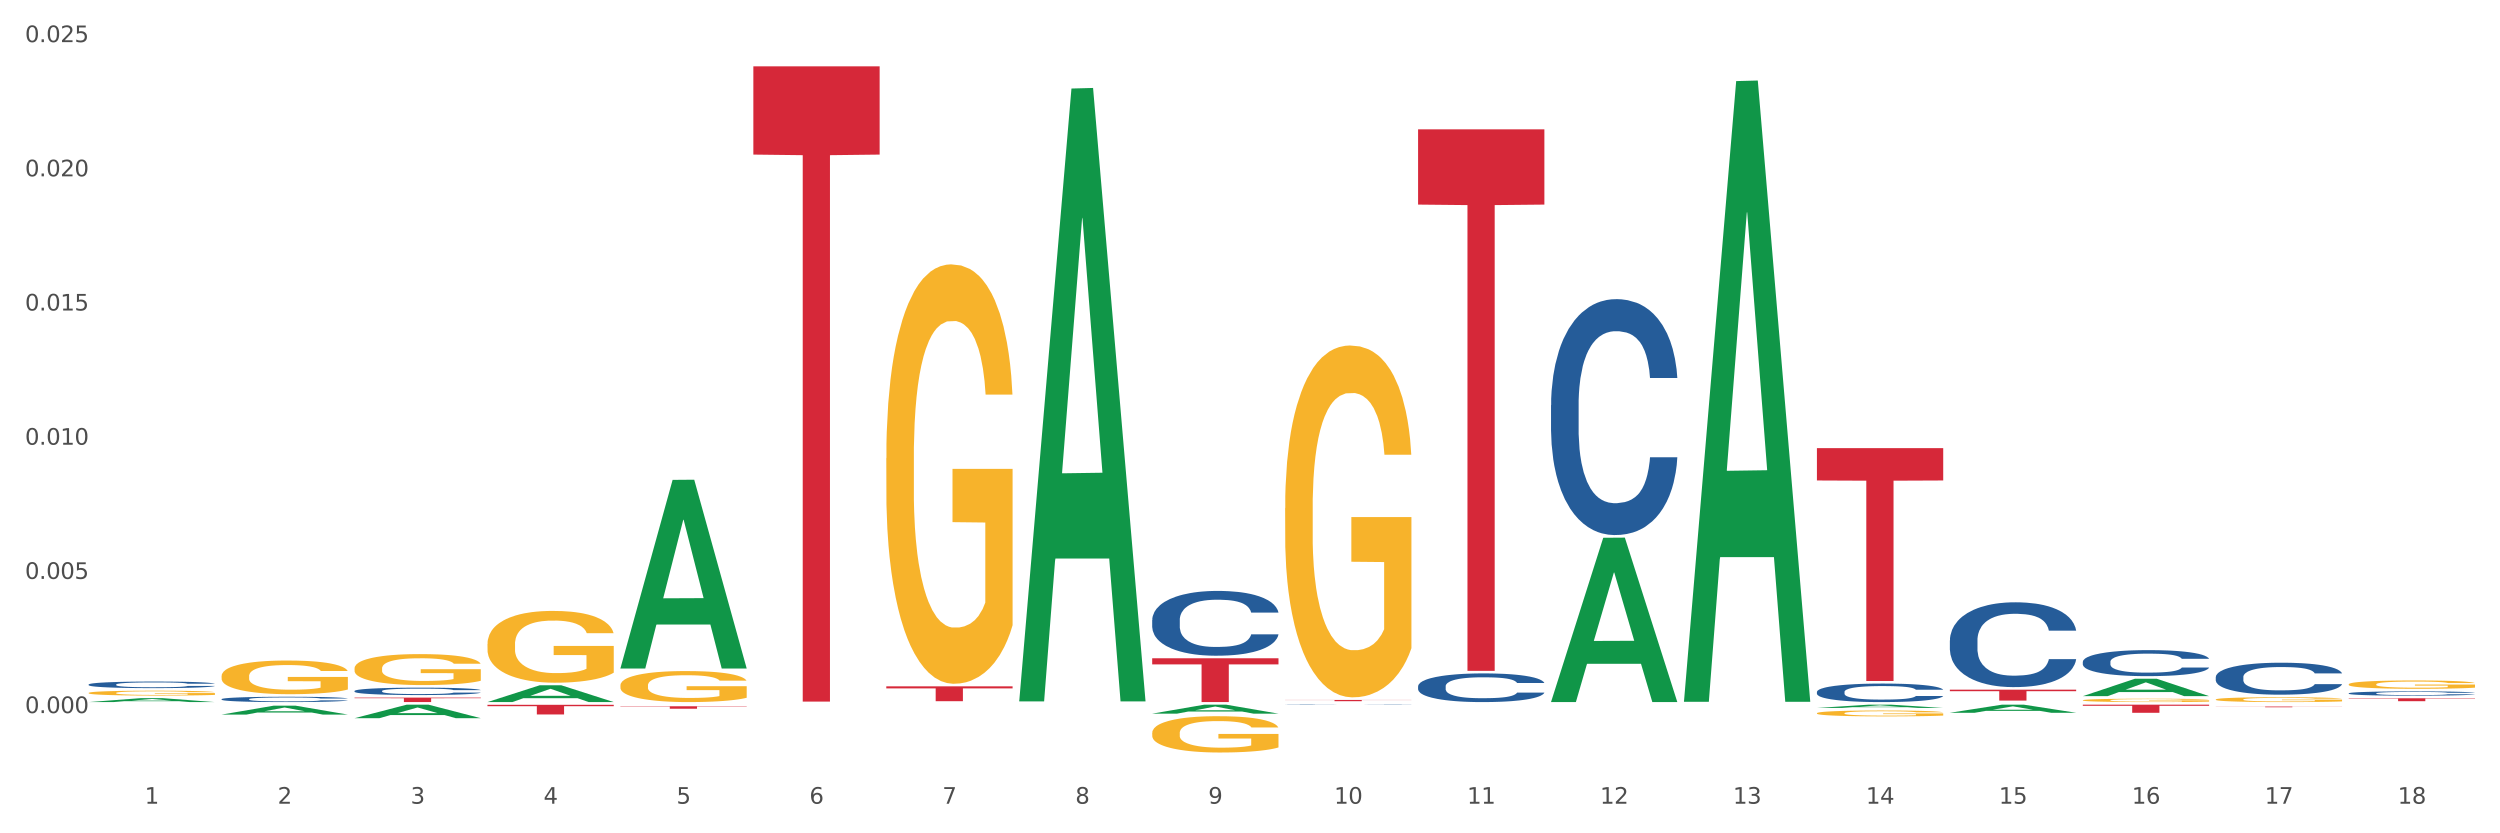 <?xml version="1.0" encoding="utf-8" standalone="no"?>
<!DOCTYPE svg PUBLIC "-//W3C//DTD SVG 1.1//EN"
  "http://www.w3.org/Graphics/SVG/1.1/DTD/svg11.dtd">
<svg xmlns:xlink="http://www.w3.org/1999/xlink" width="1080pt" height="360pt" viewBox="0 0 1080 360" xmlns="http://www.w3.org/2000/svg" version="1.1">
 <rect x="0" y="0" width="1080" height="360" fill="#333333" stroke="none"/>
 <defs>
  <style type="text/css">*{stroke-linejoin: round; stroke-linecap: butt}</style>
 </defs>
 <g id="figure_1">
  <g id="patch_1">
   <path d="M 0 360 
L 1080 360 
L 1080 0 
L 0 0 
z
" style="fill: #ffffff; stroke: #ffffff; stroke-linejoin: miter"/>
  </g>
  <g id="axes_1">
   <g id="matplotlib.axis_1">
    <g id="xtick_1">
     <g id="text_1">
      <!-- 1 -->
      <g style="fill: #4d4d4d" transform="translate(62.51 347.204) scale(0.096 -0.096)">
       <defs>
        <path id="DejaVuSans-31" d="M 794 531 
L 1825 531 
L 1825 4091 
L 703 3866 
L 703 4441 
L 1819 4666 
L 2450 4666 
L 2450 531 
L 3481 531 
L 3481 0 
L 794 0 
L 794 531 
z
" transform="scale(0.016)"/>
       </defs>
       <use xlink:href="#DejaVuSans-31"/>
      </g>
     </g>
    </g>
    <g id="xtick_2">
     <g id="text_2">
      <!-- 2 -->
      <g style="fill: #4d4d4d" transform="translate(119.942 347.204) scale(0.096 -0.096)">
       <defs>
        <path id="DejaVuSans-32" d="M 1228 531 
L 3431 531 
L 3431 0 
L 469 0 
L 469 531 
Q 828 903 1448 1529 
Q 2069 2156 2228 2338 
Q 2531 2678 2651 2914 
Q 2772 3150 2772 3378 
Q 2772 3750 2511 3984 
Q 2250 4219 1831 4219 
Q 1534 4219 1204 4116 
Q 875 4013 500 3803 
L 500 4441 
Q 881 4594 1212 4672 
Q 1544 4750 1819 4750 
Q 2544 4750 2975 4387 
Q 3406 4025 3406 3419 
Q 3406 3131 3298 2873 
Q 3191 2616 2906 2266 
Q 2828 2175 2409 1742 
Q 1991 1309 1228 531 
z
" transform="scale(0.016)"/>
       </defs>
       <use xlink:href="#DejaVuSans-32"/>
      </g>
     </g>
    </g>
    <g id="xtick_3">
     <g id="text_3">
      <!-- 3 -->
      <g style="fill: #4d4d4d" transform="translate(177.375 347.204) scale(0.096 -0.096)">
       <defs>
        <path id="DejaVuSans-33" d="M 2597 2516 
Q 3050 2419 3304 2112 
Q 3559 1806 3559 1356 
Q 3559 666 3084 287 
Q 2609 -91 1734 -91 
Q 1441 -91 1130 -33 
Q 819 25 488 141 
L 488 750 
Q 750 597 1062 519 
Q 1375 441 1716 441 
Q 2309 441 2620 675 
Q 2931 909 2931 1356 
Q 2931 1769 2642 2001 
Q 2353 2234 1838 2234 
L 1294 2234 
L 1294 2753 
L 1863 2753 
Q 2328 2753 2575 2939 
Q 2822 3125 2822 3475 
Q 2822 3834 2567 4026 
Q 2313 4219 1838 4219 
Q 1578 4219 1281 4162 
Q 984 4106 628 3988 
L 628 4550 
Q 988 4650 1302 4700 
Q 1616 4750 1894 4750 
Q 2613 4750 3031 4423 
Q 3450 4097 3450 3541 
Q 3450 3153 3228 2886 
Q 3006 2619 2597 2516 
z
" transform="scale(0.016)"/>
       </defs>
       <use xlink:href="#DejaVuSans-33"/>
      </g>
     </g>
    </g>
    <g id="xtick_4">
     <g id="text_4">
      <!-- 4 -->
      <g style="fill: #4d4d4d" transform="translate(234.808 347.204) scale(0.096 -0.096)">
       <defs>
        <path id="DejaVuSans-34" d="M 2419 4116 
L 825 1625 
L 2419 1625 
L 2419 4116 
z
M 2253 4666 
L 3047 4666 
L 3047 1625 
L 3713 1625 
L 3713 1100 
L 3047 1100 
L 3047 0 
L 2419 0 
L 2419 1100 
L 313 1100 
L 313 1709 
L 2253 4666 
z
" transform="scale(0.016)"/>
       </defs>
       <use xlink:href="#DejaVuSans-34"/>
      </g>
     </g>
    </g>
    <g id="xtick_5">
     <g id="text_5">
      <!-- 5 -->
      <g style="fill: #4d4d4d" transform="translate(292.24 347.204) scale(0.096 -0.096)">
       <defs>
        <path id="DejaVuSans-35" d="M 691 4666 
L 3169 4666 
L 3169 4134 
L 1269 4134 
L 1269 2991 
Q 1406 3038 1543 3061 
Q 1681 3084 1819 3084 
Q 2600 3084 3056 2656 
Q 3513 2228 3513 1497 
Q 3513 744 3044 326 
Q 2575 -91 1722 -91 
Q 1428 -91 1123 -41 
Q 819 9 494 109 
L 494 744 
Q 775 591 1075 516 
Q 1375 441 1709 441 
Q 2250 441 2565 725 
Q 2881 1009 2881 1497 
Q 2881 1984 2565 2268 
Q 2250 2553 1709 2553 
Q 1456 2553 1204 2497 
Q 953 2441 691 2322 
L 691 4666 
z
" transform="scale(0.016)"/>
       </defs>
       <use xlink:href="#DejaVuSans-35"/>
      </g>
     </g>
    </g>
    <g id="xtick_6">
     <g id="text_6">
      <!-- 6 -->
      <g style="fill: #4d4d4d" transform="translate(349.673 347.204) scale(0.096 -0.096)">
       <defs>
        <path id="DejaVuSans-36" d="M 2113 2584 
Q 1688 2584 1439 2293 
Q 1191 2003 1191 1497 
Q 1191 994 1439 701 
Q 1688 409 2113 409 
Q 2538 409 2786 701 
Q 3034 994 3034 1497 
Q 3034 2003 2786 2293 
Q 2538 2584 2113 2584 
z
M 3366 4563 
L 3366 3988 
Q 3128 4100 2886 4159 
Q 2644 4219 2406 4219 
Q 1781 4219 1451 3797 
Q 1122 3375 1075 2522 
Q 1259 2794 1537 2939 
Q 1816 3084 2150 3084 
Q 2853 3084 3261 2657 
Q 3669 2231 3669 1497 
Q 3669 778 3244 343 
Q 2819 -91 2113 -91 
Q 1303 -91 875 529 
Q 447 1150 447 2328 
Q 447 3434 972 4092 
Q 1497 4750 2381 4750 
Q 2619 4750 2861 4703 
Q 3103 4656 3366 4563 
z
" transform="scale(0.016)"/>
       </defs>
       <use xlink:href="#DejaVuSans-36"/>
      </g>
     </g>
    </g>
    <g id="xtick_7">
     <g id="text_7">
      <!-- 7 -->
      <g style="fill: #4d4d4d" transform="translate(407.106 347.204) scale(0.096 -0.096)">
       <defs>
        <path id="DejaVuSans-37" d="M 525 4666 
L 3525 4666 
L 3525 4397 
L 1831 0 
L 1172 0 
L 2766 4134 
L 525 4134 
L 525 4666 
z
" transform="scale(0.016)"/>
       </defs>
       <use xlink:href="#DejaVuSans-37"/>
      </g>
     </g>
    </g>
    <g id="xtick_8">
     <g id="text_8">
      <!-- 8 -->
      <g style="fill: #4d4d4d" transform="translate(464.538 347.204) scale(0.096 -0.096)">
       <defs>
        <path id="DejaVuSans-38" d="M 2034 2216 
Q 1584 2216 1326 1975 
Q 1069 1734 1069 1313 
Q 1069 891 1326 650 
Q 1584 409 2034 409 
Q 2484 409 2743 651 
Q 3003 894 3003 1313 
Q 3003 1734 2745 1975 
Q 2488 2216 2034 2216 
z
M 1403 2484 
Q 997 2584 770 2862 
Q 544 3141 544 3541 
Q 544 4100 942 4425 
Q 1341 4750 2034 4750 
Q 2731 4750 3128 4425 
Q 3525 4100 3525 3541 
Q 3525 3141 3298 2862 
Q 3072 2584 2669 2484 
Q 3125 2378 3379 2068 
Q 3634 1759 3634 1313 
Q 3634 634 3220 271 
Q 2806 -91 2034 -91 
Q 1263 -91 848 271 
Q 434 634 434 1313 
Q 434 1759 690 2068 
Q 947 2378 1403 2484 
z
M 1172 3481 
Q 1172 3119 1398 2916 
Q 1625 2713 2034 2713 
Q 2441 2713 2670 2916 
Q 2900 3119 2900 3481 
Q 2900 3844 2670 4047 
Q 2441 4250 2034 4250 
Q 1625 4250 1398 4047 
Q 1172 3844 1172 3481 
z
" transform="scale(0.016)"/>
       </defs>
       <use xlink:href="#DejaVuSans-38"/>
      </g>
     </g>
    </g>
    <g id="xtick_9">
     <g id="text_9">
      <!-- 9 -->
      <g style="fill: #4d4d4d" transform="translate(521.971 347.204) scale(0.096 -0.096)">
       <defs>
        <path id="DejaVuSans-39" d="M 703 97 
L 703 672 
Q 941 559 1184 500 
Q 1428 441 1663 441 
Q 2288 441 2617 861 
Q 2947 1281 2994 2138 
Q 2813 1869 2534 1725 
Q 2256 1581 1919 1581 
Q 1219 1581 811 2004 
Q 403 2428 403 3163 
Q 403 3881 828 4315 
Q 1253 4750 1959 4750 
Q 2769 4750 3195 4129 
Q 3622 3509 3622 2328 
Q 3622 1225 3098 567 
Q 2575 -91 1691 -91 
Q 1453 -91 1209 -44 
Q 966 3 703 97 
z
M 1959 2075 
Q 2384 2075 2632 2365 
Q 2881 2656 2881 3163 
Q 2881 3666 2632 3958 
Q 2384 4250 1959 4250 
Q 1534 4250 1286 3958 
Q 1038 3666 1038 3163 
Q 1038 2656 1286 2365 
Q 1534 2075 1959 2075 
z
" transform="scale(0.016)"/>
       </defs>
       <use xlink:href="#DejaVuSans-39"/>
      </g>
     </g>
    </g>
    <g id="xtick_10">
     <g id="text_10">
      <!-- 10 -->
      <g style="fill: #4d4d4d" transform="translate(576.35 347.204) scale(0.096 -0.096)">
       <defs>
        <path id="DejaVuSans-30" d="M 2034 4250 
Q 1547 4250 1301 3770 
Q 1056 3291 1056 2328 
Q 1056 1369 1301 889 
Q 1547 409 2034 409 
Q 2525 409 2770 889 
Q 3016 1369 3016 2328 
Q 3016 3291 2770 3770 
Q 2525 4250 2034 4250 
z
M 2034 4750 
Q 2819 4750 3233 4129 
Q 3647 3509 3647 2328 
Q 3647 1150 3233 529 
Q 2819 -91 2034 -91 
Q 1250 -91 836 529 
Q 422 1150 422 2328 
Q 422 3509 836 4129 
Q 1250 4750 2034 4750 
z
" transform="scale(0.016)"/>
       </defs>
       <use xlink:href="#DejaVuSans-31"/>
       <use xlink:href="#DejaVuSans-30" transform="translate(63.623 0)"/>
      </g>
     </g>
    </g>
    <g id="xtick_11">
     <g id="text_11">
      <!-- 11 -->
      <g style="fill: #4d4d4d" transform="translate(633.783 347.204) scale(0.096 -0.096)">
       <use xlink:href="#DejaVuSans-31"/>
       <use xlink:href="#DejaVuSans-31" transform="translate(63.623 0)"/>
      </g>
     </g>
    </g>
    <g id="xtick_12">
     <g id="text_12">
      <!-- 12 -->
      <g style="fill: #4d4d4d" transform="translate(691.215 347.204) scale(0.096 -0.096)">
       <use xlink:href="#DejaVuSans-31"/>
       <use xlink:href="#DejaVuSans-32" transform="translate(63.623 0)"/>
      </g>
     </g>
    </g>
    <g id="xtick_13">
     <g id="text_13">
      <!-- 13 -->
      <g style="fill: #4d4d4d" transform="translate(748.648 347.204) scale(0.096 -0.096)">
       <use xlink:href="#DejaVuSans-31"/>
       <use xlink:href="#DejaVuSans-33" transform="translate(63.623 0)"/>
      </g>
     </g>
    </g>
    <g id="xtick_14">
     <g id="text_14">
      <!-- 14 -->
      <g style="fill: #4d4d4d" transform="translate(806.081 347.204) scale(0.096 -0.096)">
       <use xlink:href="#DejaVuSans-31"/>
       <use xlink:href="#DejaVuSans-34" transform="translate(63.623 0)"/>
      </g>
     </g>
    </g>
    <g id="xtick_15">
     <g id="text_15">
      <!-- 15 -->
      <g style="fill: #4d4d4d" transform="translate(863.513 347.204) scale(0.096 -0.096)">
       <use xlink:href="#DejaVuSans-31"/>
       <use xlink:href="#DejaVuSans-35" transform="translate(63.623 0)"/>
      </g>
     </g>
    </g>
    <g id="xtick_16">
     <g id="text_16">
      <!-- 16 -->
      <g style="fill: #4d4d4d" transform="translate(920.946 347.204) scale(0.096 -0.096)">
       <use xlink:href="#DejaVuSans-31"/>
       <use xlink:href="#DejaVuSans-36" transform="translate(63.623 0)"/>
      </g>
     </g>
    </g>
    <g id="xtick_17">
     <g id="text_17">
      <!-- 17 -->
      <g style="fill: #4d4d4d" transform="translate(978.379 347.204) scale(0.096 -0.096)">
       <use xlink:href="#DejaVuSans-31"/>
       <use xlink:href="#DejaVuSans-37" transform="translate(63.623 0)"/>
      </g>
     </g>
    </g>
    <g id="xtick_18">
     <g id="text_18">
      <!-- 18 -->
      <g style="fill: #4d4d4d" transform="translate(1035.811 347.204) scale(0.096 -0.096)">
       <use xlink:href="#DejaVuSans-31"/>
       <use xlink:href="#DejaVuSans-38" transform="translate(63.623 0)"/>
      </g>
     </g>
    </g>
    <g id="xtick_19"/>
    <g id="xtick_20"/>
    <g id="xtick_21"/>
    <g id="xtick_22"/>
    <g id="xtick_23"/>
    <g id="xtick_24"/>
    <g id="xtick_25"/>
    <g id="xtick_26"/>
    <g id="xtick_27"/>
    <g id="xtick_28"/>
    <g id="xtick_29"/>
    <g id="xtick_30"/>
    <g id="xtick_31"/>
    <g id="xtick_32"/>
    <g id="xtick_33"/>
    <g id="xtick_34"/>
    <g id="xtick_35"/>
   </g>
   <g id="matplotlib.axis_2">
    <g id="ytick_1">
     <g id="text_19">
      <!-- 0.000 -->
      <g style="fill: #4d4d4d" transform="translate(10.8 308.053) scale(0.096 -0.096)">
       <defs>
        <path id="DejaVuSans-2e" d="M 684 794 
L 1344 794 
L 1344 0 
L 684 0 
L 684 794 
z
" transform="scale(0.016)"/>
       </defs>
       <use xlink:href="#DejaVuSans-30"/>
       <use xlink:href="#DejaVuSans-2e" transform="translate(63.623 0)"/>
       <use xlink:href="#DejaVuSans-30" transform="translate(95.41 0)"/>
       <use xlink:href="#DejaVuSans-30" transform="translate(159.033 0)"/>
       <use xlink:href="#DejaVuSans-30" transform="translate(222.656 0)"/>
      </g>
     </g>
    </g>
    <g id="ytick_2">
     <g id="text_20">
      <!-- 0.005 -->
      <g style="fill: #4d4d4d" transform="translate(10.8 250.083) scale(0.096 -0.096)">
       <use xlink:href="#DejaVuSans-30"/>
       <use xlink:href="#DejaVuSans-2e" transform="translate(63.623 0)"/>
       <use xlink:href="#DejaVuSans-30" transform="translate(95.41 0)"/>
       <use xlink:href="#DejaVuSans-30" transform="translate(159.033 0)"/>
       <use xlink:href="#DejaVuSans-35" transform="translate(222.656 0)"/>
      </g>
     </g>
    </g>
    <g id="ytick_3">
     <g id="text_21">
      <!-- 0.010 -->
      <g style="fill: #4d4d4d" transform="translate(10.8 192.114) scale(0.096 -0.096)">
       <use xlink:href="#DejaVuSans-30"/>
       <use xlink:href="#DejaVuSans-2e" transform="translate(63.623 0)"/>
       <use xlink:href="#DejaVuSans-30" transform="translate(95.41 0)"/>
       <use xlink:href="#DejaVuSans-31" transform="translate(159.033 0)"/>
       <use xlink:href="#DejaVuSans-30" transform="translate(222.656 0)"/>
      </g>
     </g>
    </g>
    <g id="ytick_4">
     <g id="text_22">
      <!-- 0.015 -->
      <g style="fill: #4d4d4d" transform="translate(10.8 134.144) scale(0.096 -0.096)">
       <use xlink:href="#DejaVuSans-30"/>
       <use xlink:href="#DejaVuSans-2e" transform="translate(63.623 0)"/>
       <use xlink:href="#DejaVuSans-30" transform="translate(95.41 0)"/>
       <use xlink:href="#DejaVuSans-31" transform="translate(159.033 0)"/>
       <use xlink:href="#DejaVuSans-35" transform="translate(222.656 0)"/>
      </g>
     </g>
    </g>
    <g id="ytick_5">
     <g id="text_23">
      <!-- 0.020 -->
      <g style="fill: #4d4d4d" transform="translate(10.8 76.175) scale(0.096 -0.096)">
       <use xlink:href="#DejaVuSans-30"/>
       <use xlink:href="#DejaVuSans-2e" transform="translate(63.623 0)"/>
       <use xlink:href="#DejaVuSans-30" transform="translate(95.41 0)"/>
       <use xlink:href="#DejaVuSans-32" transform="translate(159.033 0)"/>
       <use xlink:href="#DejaVuSans-30" transform="translate(222.656 0)"/>
      </g>
     </g>
    </g>
    <g id="ytick_6">
     <g id="text_24">
      <!-- 0.025 -->
      <g style="fill: #4d4d4d" transform="translate(10.8 18.205) scale(0.096 -0.096)">
       <use xlink:href="#DejaVuSans-30"/>
       <use xlink:href="#DejaVuSans-2e" transform="translate(63.623 0)"/>
       <use xlink:href="#DejaVuSans-30" transform="translate(95.41 0)"/>
       <use xlink:href="#DejaVuSans-32" transform="translate(159.033 0)"/>
       <use xlink:href="#DejaVuSans-35" transform="translate(222.656 0)"/>
      </g>
     </g>
    </g>
    <g id="ytick_7"/>
    <g id="ytick_8"/>
    <g id="ytick_9"/>
    <g id="ytick_10"/>
    <g id="ytick_11"/>
    <g id="ytick_12"/>
   </g>
   <g id="PolyCollection_1">
    <path d="M 38.283 303.299 
L 38.339 303.297 
L 60.839 301.594 
L 70.176 301.593 
L 92.844 303.302 
L 82.044 303.302 
L 77.151 302.904 
L 53.92 302.904 
L 53.751 302.911 
L 49.026 303.302 
L 38.283 303.302 
L 38.283 303.299 
L 56.845 302.667 
L 74.226 302.665 
L 65.62 301.957 
L 65.507 301.954 
L 65.395 301.959 
L 56.789 302.665 
L 56.845 302.667 
L 38.283 303.299 
z
" clip-path="url(#p047dbe488f)" style="fill: #109648"/>
    <path d="M 95.716 308.695 
L 95.772 308.691 
L 118.271 304.841 
L 127.609 304.837 
L 150.277 308.702 
L 139.477 308.702 
L 134.583 307.802 
L 111.353 307.802 
L 111.184 307.817 
L 106.459 308.702 
L 95.716 308.702 
L 95.716 308.695 
L 114.278 307.265 
L 131.659 307.261 
L 123.052 305.661 
L 122.94 305.654 
L 122.827 305.664 
L 114.221 307.261 
L 114.278 307.265 
L 95.716 308.695 
z
" clip-path="url(#p047dbe488f)" style="fill: #109648"/>
    <path d="M 670.043 303.169 
L 670.099 303.102 
L 692.598 232.317 
L 701.936 232.251 
L 724.604 303.302 
L 713.804 303.302 
L 708.91 286.757 
L 685.68 286.757 
L 685.511 287.024 
L 680.786 303.302 
L 670.043 303.302 
L 670.043 303.169 
L 688.605 276.883 
L 705.986 276.816 
L 697.38 247.395 
L 697.267 247.262 
L 697.155 247.462 
L 688.548 276.816 
L 688.605 276.883 
L 670.043 303.169 
z
" clip-path="url(#p047dbe488f)" style="fill: #109648"/>
    <path d="M 727.475 302.685 
L 727.532 302.433 
L 750.031 35.033 
L 759.368 34.781 
L 782.036 303.189 
L 771.237 303.189 
L 766.343 240.686 
L 743.113 240.686 
L 742.944 241.695 
L 738.219 303.189 
L 727.475 303.189 
L 727.475 302.685 
L 746.037 203.387 
L 763.418 203.135 
L 754.812 91.991 
L 754.7 91.487 
L 754.587 92.243 
L 745.981 203.135 
L 746.037 203.387 
L 727.475 302.685 
z
" clip-path="url(#p047dbe488f)" style="fill: #109648"/>
    <path d="M 497.745 308.289 
L 497.801 308.285 
L 520.3 304.409 
L 529.638 304.405 
L 552.306 308.296 
L 541.506 308.296 
L 536.612 307.39 
L 513.382 307.39 
L 513.213 307.405 
L 508.488 308.296 
L 497.745 308.296 
L 497.745 308.289 
L 516.307 306.849 
L 533.687 306.846 
L 525.081 305.235 
L 524.969 305.227 
L 524.856 305.238 
L 516.25 306.846 
L 516.307 306.849 
L 497.745 308.289 
z
" clip-path="url(#p047dbe488f)" style="fill: #109648"/>
    <path d="M 440.312 302.51 
L 440.368 302.261 
L 462.868 38.243 
L 472.205 37.994 
L 494.873 303.007 
L 484.073 303.007 
L 479.18 241.295 
L 455.949 241.295 
L 455.78 242.291 
L 451.055 303.007 
L 440.312 303.007 
L 440.312 302.51 
L 458.874 204.467 
L 476.255 204.218 
L 467.649 94.48 
L 467.536 93.983 
L 467.424 94.729 
L 458.818 204.218 
L 458.874 204.467 
L 440.312 302.51 
z
" clip-path="url(#p047dbe488f)" style="fill: #109648"/>
    <path d="M 268.014 288.642 
L 268.07 288.565 
L 290.569 207.307 
L 299.907 207.231 
L 322.575 288.795 
L 311.775 288.795 
L 306.882 269.802 
L 283.651 269.802 
L 283.482 270.108 
L 278.757 288.795 
L 268.014 288.795 
L 268.014 288.642 
L 286.576 258.467 
L 303.957 258.39 
L 295.351 224.616 
L 295.238 224.463 
L 295.126 224.692 
L 286.52 258.39 
L 286.576 258.467 
L 268.014 288.642 
z
" clip-path="url(#p047dbe488f)" style="fill: #109648"/>
    <path d="M 210.581 303.289 
L 210.637 303.282 
L 233.137 296.043 
L 242.474 296.036 
L 265.142 303.302 
L 254.342 303.302 
L 249.449 301.61 
L 226.218 301.61 
L 226.049 301.637 
L 221.325 303.302 
L 210.581 303.302 
L 210.581 303.289 
L 229.143 300.6 
L 246.524 300.594 
L 237.918 297.585 
L 237.805 297.571 
L 237.693 297.591 
L 229.087 300.594 
L 229.143 300.6 
L 210.581 303.289 
z
" clip-path="url(#p047dbe488f)" style="fill: #109648"/>
    <path d="M 784.908 305.828 
L 784.964 305.827 
L 807.464 304.407 
L 816.801 304.405 
L 839.469 305.831 
L 828.669 305.831 
L 823.776 305.499 
L 800.545 305.499 
L 800.376 305.504 
L 795.652 305.831 
L 784.908 305.831 
L 784.908 305.828 
L 803.47 305.301 
L 820.851 305.299 
L 812.245 304.709 
L 812.132 304.706 
L 812.02 304.71 
L 803.414 305.299 
L 803.47 305.301 
L 784.908 305.828 
z
" clip-path="url(#p047dbe488f)" style="fill: #109648"/>
    <path d="M 497.745 284.376 
L 552.306 284.376 
L 552.306 287.006 
L 530.843 287.024 
L 530.843 303.302 
L 519.078 303.302 
L 519.078 287.024 
L 497.745 287.006 
L 497.745 284.394 
L 497.745 284.376 
z
" clip-path="url(#p047dbe488f)" style="fill: #d62839"/>
    <path d="M 555.177 302.361 
L 609.738 302.361 
L 609.738 302.439 
L 588.276 302.44 
L 588.276 302.92 
L 576.51 302.92 
L 576.51 302.44 
L 555.177 302.439 
L 555.177 302.362 
L 555.177 302.361 
z
" clip-path="url(#p047dbe488f)" style="fill: #d62839"/>
    <path d="M 612.61 55.876 
L 667.171 55.876 
L 667.171 88.384 
L 645.709 88.604 
L 645.709 289.806 
L 633.943 289.806 
L 633.943 88.604 
L 612.61 88.384 
L 612.61 56.095 
L 612.61 55.876 
z
" clip-path="url(#p047dbe488f)" style="fill: #d62839"/>
    <path d="M 842.341 297.94 
L 896.902 297.94 
L 896.902 298.595 
L 875.439 298.6 
L 875.439 302.656 
L 863.674 302.656 
L 863.674 298.6 
L 842.341 298.595 
L 842.341 297.944 
L 842.341 297.94 
z
" clip-path="url(#p047dbe488f)" style="fill: #d62839"/>
    <path d="M 784.908 193.585 
L 839.469 193.585 
L 839.469 207.566 
L 818.007 207.661 
L 818.007 294.194 
L 806.241 294.194 
L 806.241 207.661 
L 784.908 207.566 
L 784.908 193.679 
L 784.908 193.585 
z
" clip-path="url(#p047dbe488f)" style="fill: #d62839"/>
    <path d="M 899.774 300.721 
L 899.83 300.714 
L 922.329 293.206 
L 931.666 293.199 
L 954.335 300.735 
L 943.535 300.735 
L 938.641 298.98 
L 915.411 298.98 
L 915.242 299.009 
L 910.517 300.735 
L 899.774 300.735 
L 899.774 300.721 
L 918.336 297.933 
L 935.716 297.926 
L 927.11 294.805 
L 926.998 294.791 
L 926.885 294.812 
L 918.279 297.926 
L 918.336 297.933 
L 899.774 300.721 
z
" clip-path="url(#p047dbe488f)" style="fill: #109648"/>
    <path d="M 842.341 307.909 
L 842.397 307.906 
L 864.896 304.409 
L 874.234 304.405 
L 896.902 307.916 
L 886.102 307.916 
L 881.209 307.098 
L 857.978 307.098 
L 857.809 307.111 
L 853.084 307.916 
L 842.341 307.916 
L 842.341 307.909 
L 860.903 306.61 
L 878.284 306.607 
L 869.678 305.153 
L 869.565 305.147 
L 869.453 305.157 
L 860.847 306.607 
L 860.903 306.61 
L 842.341 307.909 
z
" clip-path="url(#p047dbe488f)" style="fill: #109648"/>
    <path d="M 899.774 304.405 
L 954.335 304.405 
L 954.335 304.897 
L 932.872 304.9 
L 932.872 307.941 
L 921.107 307.941 
L 921.107 304.9 
L 899.774 304.897 
L 899.774 304.409 
L 899.774 304.405 
z
" clip-path="url(#p047dbe488f)" style="fill: #d62839"/>
    <path d="M 382.879 296.503 
L 437.44 296.503 
L 437.44 297.394 
L 415.978 297.4 
L 415.978 302.918 
L 404.212 302.918 
L 404.212 297.4 
L 382.879 297.394 
L 382.879 296.509 
L 382.879 296.503 
z
" clip-path="url(#p047dbe488f)" style="fill: #d62839"/>
    <path d="M 1014.639 301.639 
L 1069.2 301.639 
L 1069.2 301.818 
L 1047.738 301.82 
L 1047.738 302.929 
L 1035.972 302.929 
L 1035.972 301.82 
L 1014.639 301.818 
L 1014.639 301.64 
L 1014.639 301.639 
z
" clip-path="url(#p047dbe488f)" style="fill: #d62839"/>
    <path d="M 957.206 305.224 
L 1011.767 305.224 
L 1011.767 305.268 
L 990.305 305.269 
L 990.305 305.541 
L 978.539 305.541 
L 978.539 305.269 
L 957.206 305.268 
L 957.206 305.225 
L 957.206 305.224 
z
" clip-path="url(#p047dbe488f)" style="fill: #d62839"/>
    <path d="M 210.581 304.485 
L 265.142 304.485 
L 265.142 305.064 
L 243.68 305.068 
L 243.68 308.655 
L 231.914 308.655 
L 231.914 305.068 
L 210.581 305.064 
L 210.581 304.489 
L 210.581 304.485 
z
" clip-path="url(#p047dbe488f)" style="fill: #d62839"/>
    <path d="M 153.148 310.255 
L 153.205 310.249 
L 175.704 304.411 
L 185.041 304.405 
L 207.709 310.266 
L 196.91 310.266 
L 192.016 308.901 
L 168.785 308.901 
L 168.617 308.923 
L 163.892 310.266 
L 153.148 310.266 
L 153.148 310.255 
L 171.71 308.087 
L 189.091 308.081 
L 180.485 305.654 
L 180.373 305.643 
L 180.26 305.66 
L 171.654 308.081 
L 171.71 308.087 
L 153.148 310.255 
z
" clip-path="url(#p047dbe488f)" style="fill: #109648"/>
    <path d="M 153.148 301.367 
L 207.709 301.367 
L 207.709 301.636 
L 186.247 301.638 
L 186.247 303.302 
L 174.482 303.302 
L 174.482 301.638 
L 153.148 301.636 
L 153.148 301.369 
L 153.148 301.367 
z
" clip-path="url(#p047dbe488f)" style="fill: #d62839"/>
    <path d="M 38.283 299.352 
L 38.347 299.35 
L 38.347 299.281 
L 38.476 299.221 
L 39.12 299.076 
L 40.087 298.956 
L 40.795 298.892 
L 41.504 298.84 
L 42.341 298.788 
L 43.372 298.734 
L 45.24 298.655 
L 46.4 298.614 
L 47.817 298.572 
L 50.393 298.51 
L 52.261 298.475 
L 54.194 298.446 
L 57.35 298.412 
L 59.412 298.396 
L 61.602 298.385 
L 64.243 298.377 
L 66.24 298.375 
L 70.62 298.381 
L 74.356 298.398 
L 76.16 298.412 
L 78.479 298.435 
L 79.703 298.45 
L 81.7 298.481 
L 83.761 298.522 
L 85.178 298.556 
L 87.304 298.622 
L 88.915 298.688 
L 90.396 298.769 
L 91.169 298.825 
L 91.749 298.877 
L 92.264 298.937 
L 92.78 299.032 
L 81.185 299.032 
L 80.734 298.964 
L 80.025 298.9 
L 78.994 298.838 
L 78.093 298.8 
L 76.547 298.751 
L 75.129 298.721 
L 73.648 298.697 
L 71.844 298.678 
L 70.427 298.668 
L 68.43 298.661 
L 64.501 298.663 
L 61.86 298.678 
L 60.056 298.697 
L 58.896 298.715 
L 57.866 298.734 
L 56.706 298.761 
L 55.353 298.802 
L 54.387 298.838 
L 53.421 298.885 
L 52.648 298.931 
L 51.939 298.985 
L 51.36 299.043 
L 50.909 299.103 
L 50.522 299.176 
L 50.2 299.298 
L 50.2 299.563 
L 50.329 299.622 
L 50.651 299.702 
L 51.038 299.761 
L 51.682 299.833 
L 52.261 299.881 
L 53.357 299.951 
L 54.58 300.009 
L 55.547 300.045 
L 56.513 300.076 
L 58.188 300.119 
L 60.056 300.153 
L 61.666 300.175 
L 63.856 300.194 
L 65.338 300.202 
L 66.626 300.206 
L 69.783 300.206 
L 72.037 300.2 
L 74.55 300.186 
L 76.482 300.169 
L 78.093 300.148 
L 79.896 300.113 
L 81.056 300.08 
L 81.056 299.676 
L 66.884 299.675 
L 66.884 299.406 
L 92.844 299.406 
L 92.844 300.194 
L 91.749 300.235 
L 90.525 300.271 
L 89.237 300.304 
L 87.304 300.345 
L 84.985 300.383 
L 82.924 300.41 
L 80.734 300.433 
L 78.157 300.455 
L 74.807 300.474 
L 72.746 300.482 
L 70.169 300.488 
L 67.142 300.489 
L 64.501 300.486 
L 61.924 300.476 
L 59.218 300.459 
L 56.577 300.433 
L 54.58 300.408 
L 52.584 300.377 
L 50.458 300.337 
L 48.783 300.298 
L 47.495 300.264 
L 46.077 300.219 
L 44.531 300.161 
L 43.372 300.109 
L 42.341 300.055 
L 41.246 299.985 
L 40.473 299.926 
L 39.7 299.85 
L 39.249 299.794 
L 38.734 299.707 
L 38.347 299.586 
L 38.283 299.352 
z
" clip-path="url(#p047dbe488f)" style="fill: #f7b32b"/>
    <path d="M 555.177 219.491 
L 555.242 219.352 
L 555.242 214.354 
L 555.371 210.051 
L 556.015 199.639 
L 556.981 191.032 
L 557.69 186.451 
L 558.398 182.702 
L 559.236 178.954 
L 560.266 175.067 
L 562.134 169.375 
L 563.294 166.46 
L 564.711 163.406 
L 567.288 158.963 
L 569.156 156.464 
L 571.088 154.382 
L 574.245 151.883 
L 576.306 150.773 
L 578.496 149.94 
L 581.137 149.384 
L 583.134 149.246 
L 587.515 149.662 
L 591.251 150.911 
L 593.054 151.883 
L 595.373 153.549 
L 596.597 154.66 
L 598.594 156.881 
L 600.656 159.796 
L 602.073 162.295 
L 604.199 167.015 
L 605.809 171.735 
L 607.291 177.566 
L 608.064 181.592 
L 608.643 185.34 
L 609.159 189.643 
L 609.674 196.446 
L 598.079 196.446 
L 597.628 191.587 
L 596.919 187.006 
L 595.889 182.563 
L 594.987 179.787 
L 593.441 176.316 
L 592.024 174.095 
L 590.542 172.429 
L 588.738 171.041 
L 587.321 170.347 
L 585.324 169.792 
L 581.395 169.93 
L 578.754 171.041 
L 576.95 172.429 
L 575.791 173.679 
L 574.76 175.067 
L 573.601 177.01 
L 572.248 179.926 
L 571.282 182.563 
L 570.315 185.895 
L 569.542 189.227 
L 568.834 193.114 
L 568.254 197.279 
L 567.803 201.582 
L 567.417 206.858 
L 567.094 215.604 
L 567.094 234.623 
L 567.223 238.926 
L 567.545 244.618 
L 567.932 248.921 
L 568.576 254.058 
L 569.156 257.529 
L 570.251 262.526 
L 571.475 266.691 
L 572.441 269.329 
L 573.407 271.55 
L 575.082 274.604 
L 576.95 277.103 
L 578.561 278.63 
L 580.751 280.018 
L 582.232 280.573 
L 583.521 280.851 
L 586.677 280.851 
L 588.932 280.435 
L 591.444 279.463 
L 593.377 278.213 
L 594.987 276.686 
L 596.791 274.188 
L 597.95 271.828 
L 597.95 242.813 
L 583.778 242.674 
L 583.778 223.378 
L 609.738 223.378 
L 609.738 280.018 
L 608.643 282.933 
L 607.419 285.571 
L 606.131 287.931 
L 604.199 290.846 
L 601.88 293.623 
L 599.818 295.566 
L 597.628 297.232 
L 595.051 298.759 
L 591.702 300.148 
L 589.64 300.703 
L 587.064 301.119 
L 584.036 301.258 
L 581.395 300.981 
L 578.818 300.287 
L 576.113 299.037 
L 573.472 297.232 
L 571.475 295.428 
L 569.478 293.206 
L 567.352 290.291 
L 565.677 287.515 
L 564.389 285.016 
L 562.972 281.823 
L 561.426 277.658 
L 560.266 273.91 
L 559.236 270.023 
L 558.14 265.025 
L 557.367 260.722 
L 556.594 255.307 
L 556.144 251.281 
L 555.628 245.034 
L 555.242 236.288 
L 555.177 219.491 
z
" clip-path="url(#p047dbe488f)" style="fill: #f7b32b"/>
    <path d="M 497.745 316.648 
L 497.809 316.634 
L 497.809 316.118 
L 497.938 315.674 
L 498.582 314.6 
L 499.548 313.711 
L 500.257 313.239 
L 500.965 312.852 
L 501.803 312.465 
L 502.834 312.064 
L 504.702 311.476 
L 505.861 311.176 
L 507.278 310.86 
L 509.855 310.402 
L 511.723 310.144 
L 513.656 309.929 
L 516.812 309.671 
L 518.873 309.557 
L 521.064 309.471 
L 523.705 309.413 
L 525.702 309.399 
L 530.082 309.442 
L 533.818 309.571 
L 535.622 309.671 
L 537.941 309.843 
L 539.165 309.958 
L 541.162 310.187 
L 543.223 310.488 
L 544.64 310.746 
L 546.766 311.233 
L 548.376 311.72 
L 549.858 312.322 
L 550.631 312.737 
L 551.211 313.124 
L 551.726 313.568 
L 552.241 314.27 
L 540.646 314.27 
L 540.195 313.769 
L 539.487 313.296 
L 538.456 312.838 
L 537.554 312.551 
L 536.008 312.193 
L 534.591 311.964 
L 533.109 311.792 
L 531.306 311.648 
L 529.889 311.577 
L 527.892 311.519 
L 523.962 311.534 
L 521.321 311.648 
L 519.518 311.792 
L 518.358 311.921 
L 517.327 312.064 
L 516.168 312.264 
L 514.815 312.565 
L 513.849 312.838 
L 512.883 313.181 
L 512.11 313.525 
L 511.401 313.926 
L 510.821 314.356 
L 510.37 314.8 
L 509.984 315.345 
L 509.662 316.247 
L 509.662 318.21 
L 509.791 318.654 
L 510.113 319.241 
L 510.499 319.686 
L 511.143 320.216 
L 511.723 320.574 
L 512.818 321.09 
L 514.042 321.519 
L 515.008 321.792 
L 515.975 322.021 
L 517.649 322.336 
L 519.518 322.594 
L 521.128 322.752 
L 523.318 322.895 
L 524.8 322.952 
L 526.088 322.981 
L 529.244 322.981 
L 531.499 322.938 
L 534.011 322.837 
L 535.944 322.709 
L 537.554 322.551 
L 539.358 322.293 
L 540.517 322.05 
L 540.517 319.055 
L 526.346 319.041 
L 526.346 317.05 
L 552.306 317.05 
L 552.306 322.895 
L 551.211 323.196 
L 549.987 323.468 
L 548.698 323.711 
L 546.766 324.012 
L 544.447 324.299 
L 542.385 324.499 
L 540.195 324.671 
L 537.619 324.829 
L 534.269 324.972 
L 532.208 325.029 
L 529.631 325.072 
L 526.603 325.087 
L 523.962 325.058 
L 521.386 324.986 
L 518.68 324.858 
L 516.039 324.671 
L 514.042 324.485 
L 512.045 324.256 
L 509.919 323.955 
L 508.245 323.668 
L 506.956 323.411 
L 505.539 323.081 
L 503.993 322.651 
L 502.834 322.264 
L 501.803 321.863 
L 500.708 321.348 
L 499.935 320.903 
L 499.162 320.345 
L 498.711 319.929 
L 498.196 319.284 
L 497.809 318.382 
L 497.745 316.648 
z
" clip-path="url(#p047dbe488f)" style="fill: #f7b32b"/>
    <path d="M 382.879 197.929 
L 382.944 197.764 
L 382.944 191.806 
L 383.072 186.676 
L 383.717 174.265 
L 384.683 164.005 
L 385.391 158.544 
L 386.1 154.076 
L 386.937 149.608 
L 387.968 144.974 
L 389.836 138.189 
L 390.996 134.714 
L 392.413 131.073 
L 394.99 125.778 
L 396.858 122.799 
L 398.79 120.317 
L 401.947 117.338 
L 404.008 116.014 
L 406.198 115.021 
L 408.839 114.359 
L 410.836 114.194 
L 415.216 114.69 
L 418.953 116.18 
L 420.756 117.338 
L 423.075 119.324 
L 424.299 120.648 
L 426.296 123.295 
L 428.358 126.771 
L 429.775 129.749 
L 431.9 135.376 
L 433.511 141.002 
L 434.992 147.953 
L 435.765 152.752 
L 436.345 157.22 
L 436.861 162.35 
L 437.376 170.459 
L 425.781 170.459 
L 425.33 164.667 
L 424.621 159.206 
L 423.591 153.91 
L 422.689 150.6 
L 421.143 146.463 
L 419.726 143.816 
L 418.244 141.83 
L 416.44 140.175 
L 415.023 139.347 
L 413.026 138.685 
L 409.097 138.851 
L 406.456 140.175 
L 404.652 141.83 
L 403.493 143.319 
L 402.462 144.974 
L 401.302 147.291 
L 399.95 150.766 
L 398.983 153.91 
L 398.017 157.882 
L 397.244 161.853 
L 396.536 166.487 
L 395.956 171.452 
L 395.505 176.582 
L 395.118 182.87 
L 394.796 193.296 
L 394.796 215.967 
L 394.925 221.097 
L 395.247 227.882 
L 395.634 233.012 
L 396.278 239.135 
L 396.858 243.272 
L 397.953 249.23 
L 399.177 254.194 
L 400.143 257.338 
L 401.109 259.986 
L 402.784 263.627 
L 404.652 266.605 
L 406.263 268.426 
L 408.453 270.081 
L 409.934 270.743 
L 411.223 271.074 
L 414.379 271.074 
L 416.634 270.577 
L 419.146 269.419 
L 421.078 267.929 
L 422.689 266.109 
L 424.492 263.13 
L 425.652 260.317 
L 425.652 225.731 
L 411.48 225.565 
L 411.48 202.563 
L 437.44 202.563 
L 437.44 270.081 
L 436.345 273.556 
L 435.121 276.7 
L 433.833 279.513 
L 431.9 282.988 
L 429.581 286.298 
L 427.52 288.615 
L 425.33 290.601 
L 422.753 292.421 
L 419.404 294.076 
L 417.342 294.738 
L 414.766 295.234 
L 411.738 295.4 
L 409.097 295.069 
L 406.52 294.241 
L 403.815 292.752 
L 401.174 290.601 
L 399.177 288.449 
L 397.18 285.802 
L 395.054 282.327 
L 393.379 279.017 
L 392.091 276.038 
L 390.674 272.232 
L 389.128 267.267 
L 387.968 262.799 
L 386.937 258.166 
L 385.842 252.208 
L 385.069 247.078 
L 384.296 240.624 
L 383.845 235.825 
L 383.33 228.378 
L 382.944 217.953 
L 382.879 197.929 
z
" clip-path="url(#p047dbe488f)" style="fill: #f7b32b"/>
    <path d="M 268.014 296.092 
L 268.078 296.08 
L 268.078 295.639 
L 268.207 295.26 
L 268.851 294.342 
L 269.817 293.583 
L 270.526 293.179 
L 271.235 292.848 
L 272.072 292.518 
L 273.103 292.175 
L 274.971 291.673 
L 276.13 291.416 
L 277.548 291.147 
L 280.124 290.755 
L 281.992 290.535 
L 283.925 290.351 
L 287.081 290.131 
L 289.143 290.033 
L 291.333 289.959 
L 293.974 289.911 
L 295.971 289.898 
L 300.351 289.935 
L 304.087 290.045 
L 305.891 290.131 
L 308.21 290.278 
L 309.434 290.376 
L 311.431 290.572 
L 313.492 290.829 
L 314.909 291.049 
L 317.035 291.465 
L 318.645 291.881 
L 320.127 292.395 
L 320.9 292.75 
L 321.48 293.081 
L 321.995 293.46 
L 322.51 294.06 
L 310.915 294.06 
L 310.465 293.632 
L 309.756 293.228 
L 308.725 292.836 
L 307.823 292.591 
L 306.277 292.285 
L 304.86 292.089 
L 303.379 291.943 
L 301.575 291.82 
L 300.158 291.759 
L 298.161 291.71 
L 294.231 291.722 
L 291.59 291.82 
L 289.787 291.943 
L 288.627 292.053 
L 287.597 292.175 
L 286.437 292.346 
L 285.084 292.604 
L 284.118 292.836 
L 283.152 293.13 
L 282.379 293.424 
L 281.67 293.766 
L 281.09 294.134 
L 280.64 294.513 
L 280.253 294.978 
L 279.931 295.75 
L 279.931 297.427 
L 280.06 297.806 
L 280.382 298.308 
L 280.768 298.687 
L 281.413 299.14 
L 281.992 299.446 
L 283.087 299.887 
L 284.311 300.254 
L 285.278 300.487 
L 286.244 300.683 
L 287.919 300.952 
L 289.787 301.172 
L 291.397 301.307 
L 293.587 301.429 
L 295.069 301.478 
L 296.357 301.503 
L 299.514 301.503 
L 301.768 301.466 
L 304.28 301.38 
L 306.213 301.27 
L 307.823 301.136 
L 309.627 300.915 
L 310.787 300.707 
L 310.787 298.149 
L 296.615 298.137 
L 296.615 296.435 
L 322.575 296.435 
L 322.575 301.429 
L 321.48 301.686 
L 320.256 301.919 
L 318.968 302.127 
L 317.035 302.384 
L 314.716 302.629 
L 312.655 302.8 
L 310.465 302.947 
L 307.888 303.082 
L 304.538 303.204 
L 302.477 303.253 
L 299.9 303.29 
L 296.873 303.302 
L 294.231 303.278 
L 291.655 303.217 
L 288.949 303.106 
L 286.308 302.947 
L 284.311 302.788 
L 282.314 302.592 
L 280.189 302.335 
L 278.514 302.09 
L 277.225 301.87 
L 275.808 301.589 
L 274.262 301.221 
L 273.103 300.891 
L 272.072 300.548 
L 270.977 300.107 
L 270.204 299.728 
L 269.431 299.25 
L 268.98 298.895 
L 268.465 298.345 
L 268.078 297.573 
L 268.014 296.092 
z
" clip-path="url(#p047dbe488f)" style="fill: #f7b32b"/>
    <path d="M 210.581 278.248 
L 210.646 278.22 
L 210.646 277.2 
L 210.774 276.322 
L 211.419 274.198 
L 212.385 272.441 
L 213.093 271.507 
L 213.802 270.742 
L 214.639 269.977 
L 215.67 269.184 
L 217.538 268.022 
L 218.698 267.428 
L 220.115 266.804 
L 222.691 265.898 
L 224.56 265.388 
L 226.492 264.963 
L 229.648 264.453 
L 231.71 264.227 
L 233.9 264.057 
L 236.541 263.943 
L 238.538 263.915 
L 242.918 264 
L 246.655 264.255 
L 248.458 264.453 
L 250.777 264.793 
L 252.001 265.02 
L 253.998 265.473 
L 256.059 266.068 
L 257.477 266.578 
L 259.602 267.541 
L 261.213 268.504 
L 262.694 269.694 
L 263.467 270.515 
L 264.047 271.28 
L 264.562 272.158 
L 265.078 273.546 
L 253.483 273.546 
L 253.032 272.555 
L 252.323 271.62 
L 251.293 270.714 
L 250.391 270.147 
L 248.845 269.439 
L 247.428 268.986 
L 245.946 268.646 
L 244.142 268.362 
L 242.725 268.221 
L 240.728 268.107 
L 236.799 268.136 
L 234.158 268.362 
L 232.354 268.646 
L 231.194 268.901 
L 230.164 269.184 
L 229.004 269.58 
L 227.652 270.175 
L 226.685 270.714 
L 225.719 271.393 
L 224.946 272.073 
L 224.237 272.866 
L 223.658 273.716 
L 223.207 274.594 
L 222.82 275.671 
L 222.498 277.455 
L 222.498 281.336 
L 222.627 282.214 
L 222.949 283.376 
L 223.336 284.254 
L 223.98 285.302 
L 224.56 286.01 
L 225.655 287.03 
L 226.879 287.879 
L 227.845 288.418 
L 228.811 288.871 
L 230.486 289.494 
L 232.354 290.004 
L 233.964 290.316 
L 236.155 290.599 
L 237.636 290.712 
L 238.925 290.769 
L 242.081 290.769 
L 244.336 290.684 
L 246.848 290.486 
L 248.78 290.231 
L 250.391 289.919 
L 252.194 289.409 
L 253.354 288.928 
L 253.354 283.007 
L 239.182 282.979 
L 239.182 279.042 
L 265.142 279.042 
L 265.142 290.599 
L 264.047 291.194 
L 262.823 291.732 
L 261.535 292.213 
L 259.602 292.808 
L 257.283 293.375 
L 255.222 293.771 
L 253.032 294.111 
L 250.455 294.423 
L 247.105 294.706 
L 245.044 294.819 
L 242.467 294.904 
L 239.44 294.933 
L 236.799 294.876 
L 234.222 294.735 
L 231.517 294.48 
L 228.875 294.111 
L 226.879 293.743 
L 224.882 293.29 
L 222.756 292.695 
L 221.081 292.128 
L 219.793 291.619 
L 218.376 290.967 
L 216.83 290.117 
L 215.67 289.352 
L 214.639 288.559 
L 213.544 287.54 
L 212.771 286.661 
L 211.998 285.557 
L 211.547 284.735 
L 211.032 283.461 
L 210.646 281.676 
L 210.581 278.248 
z
" clip-path="url(#p047dbe488f)" style="fill: #f7b32b"/>
    <path d="M 153.148 288.757 
L 153.213 288.745 
L 153.213 288.304 
L 153.342 287.925 
L 153.986 287.008 
L 154.952 286.25 
L 155.661 285.847 
L 156.369 285.517 
L 157.207 285.187 
L 158.237 284.844 
L 160.105 284.343 
L 161.265 284.086 
L 162.682 283.817 
L 165.259 283.426 
L 167.127 283.206 
L 169.059 283.022 
L 172.216 282.802 
L 174.277 282.704 
L 176.467 282.631 
L 179.108 282.582 
L 181.105 282.57 
L 185.486 282.607 
L 189.222 282.717 
L 191.026 282.802 
L 193.345 282.949 
L 194.568 283.047 
L 196.565 283.242 
L 198.627 283.499 
L 200.044 283.719 
L 202.17 284.135 
L 203.78 284.551 
L 205.262 285.064 
L 206.035 285.419 
L 206.614 285.749 
L 207.13 286.128 
L 207.645 286.727 
L 196.05 286.727 
L 195.599 286.299 
L 194.891 285.896 
L 193.86 285.504 
L 192.958 285.26 
L 191.412 284.954 
L 189.995 284.759 
L 188.513 284.612 
L 186.71 284.49 
L 185.292 284.428 
L 183.295 284.38 
L 179.366 284.392 
L 176.725 284.49 
L 174.921 284.612 
L 173.762 284.722 
L 172.731 284.844 
L 171.572 285.015 
L 170.219 285.272 
L 169.253 285.504 
L 168.286 285.798 
L 167.513 286.091 
L 166.805 286.434 
L 166.225 286.8 
L 165.774 287.18 
L 165.388 287.644 
L 165.066 288.414 
L 165.066 290.09 
L 165.194 290.469 
L 165.516 290.97 
L 165.903 291.349 
L 166.547 291.801 
L 167.127 292.107 
L 168.222 292.547 
L 169.446 292.914 
L 170.412 293.146 
L 171.378 293.342 
L 173.053 293.611 
L 174.921 293.831 
L 176.532 293.966 
L 178.722 294.088 
L 180.203 294.137 
L 181.492 294.161 
L 184.648 294.161 
L 186.903 294.125 
L 189.415 294.039 
L 191.348 293.929 
L 192.958 293.794 
L 194.762 293.574 
L 195.921 293.366 
L 195.921 290.811 
L 181.749 290.799 
L 181.749 289.099 
L 207.709 289.099 
L 207.709 294.088 
L 206.614 294.345 
L 205.39 294.577 
L 204.102 294.785 
L 202.17 295.042 
L 199.851 295.286 
L 197.789 295.457 
L 195.599 295.604 
L 193.022 295.739 
L 189.673 295.861 
L 187.611 295.91 
L 185.035 295.946 
L 182.007 295.959 
L 179.366 295.934 
L 176.789 295.873 
L 174.084 295.763 
L 171.443 295.604 
L 169.446 295.445 
L 167.449 295.249 
L 165.323 294.993 
L 163.648 294.748 
L 162.36 294.528 
L 160.943 294.247 
L 159.397 293.88 
L 158.237 293.55 
L 157.207 293.208 
L 156.112 292.767 
L 155.339 292.388 
L 154.566 291.911 
L 154.115 291.557 
L 153.599 291.007 
L 153.213 290.236 
L 153.148 288.757 
z
" clip-path="url(#p047dbe488f)" style="fill: #f7b32b"/>
    <path d="M 95.716 292.068 
L 95.78 292.055 
L 95.78 291.576 
L 95.909 291.164 
L 96.553 290.168 
L 97.519 289.344 
L 98.228 288.905 
L 98.937 288.547 
L 99.774 288.188 
L 100.805 287.816 
L 102.673 287.271 
L 103.832 286.992 
L 105.249 286.7 
L 107.826 286.275 
L 109.694 286.035 
L 111.627 285.836 
L 114.783 285.597 
L 116.844 285.491 
L 119.035 285.411 
L 121.676 285.358 
L 123.673 285.344 
L 128.053 285.384 
L 131.789 285.504 
L 133.593 285.597 
L 135.912 285.756 
L 137.136 285.863 
L 139.133 286.075 
L 141.194 286.354 
L 142.611 286.593 
L 144.737 287.045 
L 146.347 287.497 
L 147.829 288.055 
L 148.602 288.44 
L 149.182 288.799 
L 149.697 289.211 
L 150.212 289.862 
L 138.617 289.862 
L 138.166 289.397 
L 137.458 288.959 
L 136.427 288.533 
L 135.525 288.268 
L 133.979 287.936 
L 132.562 287.723 
L 131.081 287.563 
L 129.277 287.431 
L 127.86 287.364 
L 125.863 287.311 
L 121.933 287.324 
L 119.292 287.431 
L 117.489 287.563 
L 116.329 287.683 
L 115.298 287.816 
L 114.139 288.002 
L 112.786 288.281 
L 111.82 288.533 
L 110.854 288.852 
L 110.081 289.171 
L 109.372 289.543 
L 108.792 289.942 
L 108.341 290.354 
L 107.955 290.859 
L 107.633 291.696 
L 107.633 293.516 
L 107.762 293.928 
L 108.084 294.473 
L 108.47 294.885 
L 109.114 295.376 
L 109.694 295.709 
L 110.789 296.187 
L 112.013 296.585 
L 112.979 296.838 
L 113.946 297.051 
L 115.621 297.343 
L 117.489 297.582 
L 119.099 297.728 
L 121.289 297.861 
L 122.771 297.914 
L 124.059 297.941 
L 127.216 297.941 
L 129.47 297.901 
L 131.982 297.808 
L 133.915 297.688 
L 135.525 297.542 
L 137.329 297.303 
L 138.488 297.077 
L 138.488 294.3 
L 124.317 294.287 
L 124.317 292.44 
L 150.277 292.44 
L 150.277 297.861 
L 149.182 298.14 
L 147.958 298.393 
L 146.669 298.618 
L 144.737 298.897 
L 142.418 299.163 
L 140.357 299.349 
L 138.166 299.509 
L 135.59 299.655 
L 132.24 299.788 
L 130.179 299.841 
L 127.602 299.881 
L 124.574 299.894 
L 121.933 299.867 
L 119.357 299.801 
L 116.651 299.681 
L 114.01 299.509 
L 112.013 299.336 
L 110.016 299.123 
L 107.89 298.844 
L 106.216 298.579 
L 104.927 298.339 
L 103.51 298.034 
L 101.964 297.635 
L 100.805 297.276 
L 99.774 296.904 
L 98.679 296.426 
L 97.906 296.014 
L 97.133 295.496 
L 96.682 295.111 
L 96.167 294.513 
L 95.78 293.676 
L 95.716 292.068 
z
" clip-path="url(#p047dbe488f)" style="fill: #f7b32b"/>
    <path d="M 325.447 28.642 
L 380.008 28.642 
L 380.008 66.781 
L 358.545 67.039 
L 358.545 303.092 
L 346.78 303.092 
L 346.78 67.039 
L 325.447 66.781 
L 325.447 28.899 
L 325.447 28.642 
z
" clip-path="url(#p047dbe488f)" style="fill: #d62839"/>
    <path d="M 784.908 308.11 
L 784.973 308.108 
L 784.973 308.024 
L 785.101 307.952 
L 785.746 307.778 
L 786.712 307.634 
L 787.42 307.557 
L 788.129 307.494 
L 788.966 307.431 
L 789.997 307.366 
L 791.865 307.271 
L 793.025 307.222 
L 794.442 307.171 
L 797.018 307.097 
L 798.887 307.055 
L 800.819 307.02 
L 803.976 306.978 
L 806.037 306.959 
L 808.227 306.946 
L 810.868 306.936 
L 812.865 306.934 
L 817.245 306.941 
L 820.982 306.962 
L 822.785 306.978 
L 825.104 307.006 
L 826.328 307.025 
L 828.325 307.062 
L 830.386 307.111 
L 831.804 307.152 
L 833.929 307.231 
L 835.54 307.31 
L 837.021 307.408 
L 837.794 307.475 
L 838.374 307.538 
L 838.889 307.61 
L 839.405 307.724 
L 827.81 307.724 
L 827.359 307.643 
L 826.65 307.566 
L 825.62 307.492 
L 824.718 307.445 
L 823.172 307.387 
L 821.755 307.35 
L 820.273 307.322 
L 818.469 307.299 
L 817.052 307.287 
L 815.055 307.278 
L 811.126 307.28 
L 808.485 307.299 
L 806.681 307.322 
L 805.522 307.343 
L 804.491 307.366 
L 803.331 307.399 
L 801.979 307.448 
L 801.012 307.492 
L 800.046 307.548 
L 799.273 307.603 
L 798.564 307.668 
L 797.985 307.738 
L 797.534 307.81 
L 797.147 307.898 
L 796.825 308.045 
L 796.825 308.363 
L 796.954 308.435 
L 797.276 308.531 
L 797.663 308.603 
L 798.307 308.689 
L 798.887 308.747 
L 799.982 308.83 
L 801.206 308.9 
L 802.172 308.944 
L 803.138 308.982 
L 804.813 309.033 
L 806.681 309.075 
L 808.291 309.1 
L 810.482 309.123 
L 811.963 309.133 
L 813.252 309.137 
L 816.408 309.137 
L 818.663 309.13 
L 821.175 309.114 
L 823.107 309.093 
L 824.718 309.068 
L 826.521 309.026 
L 827.681 308.986 
L 827.681 308.5 
L 813.509 308.498 
L 813.509 308.175 
L 839.469 308.175 
L 839.469 309.123 
L 838.374 309.172 
L 837.15 309.216 
L 835.862 309.256 
L 833.929 309.305 
L 831.61 309.351 
L 829.549 309.384 
L 827.359 309.412 
L 824.782 309.437 
L 821.432 309.46 
L 819.371 309.47 
L 816.794 309.477 
L 813.767 309.479 
L 811.126 309.474 
L 808.549 309.463 
L 805.844 309.442 
L 803.203 309.412 
L 801.206 309.381 
L 799.209 309.344 
L 797.083 309.295 
L 795.408 309.249 
L 794.12 309.207 
L 792.703 309.154 
L 791.157 309.084 
L 789.997 309.021 
L 788.966 308.956 
L 787.871 308.872 
L 787.098 308.8 
L 786.325 308.71 
L 785.874 308.642 
L 785.359 308.538 
L 784.973 308.391 
L 784.908 308.11 
z
" clip-path="url(#p047dbe488f)" style="fill: #f7b32b"/>
    <path d="M 899.774 302.515 
L 899.838 302.513 
L 899.838 302.465 
L 899.967 302.424 
L 900.611 302.324 
L 901.577 302.241 
L 902.286 302.197 
L 902.994 302.16 
L 903.832 302.124 
L 904.862 302.087 
L 906.731 302.032 
L 907.89 302.004 
L 909.307 301.975 
L 911.884 301.932 
L 913.752 301.908 
L 915.684 301.888 
L 918.841 301.864 
L 920.902 301.853 
L 923.092 301.845 
L 925.734 301.84 
L 927.73 301.838 
L 932.111 301.842 
L 935.847 301.854 
L 937.651 301.864 
L 939.97 301.88 
L 941.194 301.89 
L 943.19 301.912 
L 945.252 301.94 
L 946.669 301.964 
L 948.795 302.009 
L 950.405 302.055 
L 951.887 302.111 
L 952.66 302.15 
L 953.24 302.186 
L 953.755 302.227 
L 954.27 302.293 
L 942.675 302.293 
L 942.224 302.246 
L 941.516 302.202 
L 940.485 302.159 
L 939.583 302.132 
L 938.037 302.099 
L 936.62 302.078 
L 935.138 302.062 
L 933.335 302.048 
L 931.918 302.041 
L 929.921 302.036 
L 925.991 302.037 
L 923.35 302.048 
L 921.546 302.062 
L 920.387 302.074 
L 919.356 302.087 
L 918.197 302.106 
L 916.844 302.134 
L 915.878 302.159 
L 914.911 302.191 
L 914.138 302.223 
L 913.43 302.261 
L 912.85 302.301 
L 912.399 302.342 
L 912.013 302.393 
L 911.691 302.477 
L 911.691 302.661 
L 911.819 302.702 
L 912.142 302.757 
L 912.528 302.798 
L 913.172 302.848 
L 913.752 302.881 
L 914.847 302.929 
L 916.071 302.969 
L 917.037 302.995 
L 918.003 303.016 
L 919.678 303.046 
L 921.546 303.07 
L 923.157 303.084 
L 925.347 303.098 
L 926.829 303.103 
L 928.117 303.106 
L 931.273 303.106 
L 933.528 303.102 
L 936.04 303.092 
L 937.973 303.08 
L 939.583 303.066 
L 941.387 303.042 
L 942.546 303.019 
L 942.546 302.739 
L 928.375 302.738 
L 928.375 302.552 
L 954.335 302.552 
L 954.335 303.098 
L 953.24 303.126 
L 952.016 303.151 
L 950.727 303.174 
L 948.795 303.202 
L 946.476 303.229 
L 944.414 303.247 
L 942.224 303.263 
L 939.648 303.278 
L 936.298 303.292 
L 934.237 303.297 
L 931.66 303.301 
L 928.632 303.302 
L 925.991 303.3 
L 923.415 303.293 
L 920.709 303.281 
L 918.068 303.263 
L 916.071 303.246 
L 914.074 303.225 
L 911.948 303.197 
L 910.273 303.17 
L 908.985 303.146 
L 907.568 303.115 
L 906.022 303.075 
L 904.862 303.039 
L 903.832 303.001 
L 902.737 302.953 
L 901.964 302.912 
L 901.191 302.86 
L 900.74 302.821 
L 900.224 302.761 
L 899.838 302.677 
L 899.774 302.515 
z
" clip-path="url(#p047dbe488f)" style="fill: #f7b32b"/>
    <path d="M 957.206 302.175 
L 957.271 302.173 
L 957.271 302.105 
L 957.399 302.045 
L 958.044 301.902 
L 959.01 301.783 
L 959.718 301.72 
L 960.427 301.668 
L 961.264 301.617 
L 962.295 301.563 
L 964.163 301.485 
L 965.323 301.445 
L 966.74 301.403 
L 969.317 301.341 
L 971.185 301.307 
L 973.117 301.278 
L 976.274 301.244 
L 978.335 301.228 
L 980.525 301.217 
L 983.166 301.209 
L 985.163 301.207 
L 989.543 301.213 
L 993.28 301.23 
L 995.083 301.244 
L 997.402 301.267 
L 998.626 301.282 
L 1000.623 301.313 
L 1002.685 301.353 
L 1004.102 301.387 
L 1006.227 301.452 
L 1007.838 301.517 
L 1009.319 301.598 
L 1010.092 301.653 
L 1010.672 301.705 
L 1011.188 301.764 
L 1011.703 301.858 
L 1000.108 301.858 
L 999.657 301.791 
L 998.948 301.728 
L 997.918 301.667 
L 997.016 301.628 
L 995.47 301.58 
L 994.053 301.55 
L 992.571 301.527 
L 990.767 301.508 
L 989.35 301.498 
L 987.353 301.491 
L 983.424 301.492 
L 980.783 301.508 
L 978.979 301.527 
L 977.82 301.544 
L 976.789 301.563 
L 975.629 301.59 
L 974.277 301.63 
L 973.31 301.667 
L 972.344 301.712 
L 971.571 301.758 
L 970.863 301.812 
L 970.283 301.869 
L 969.832 301.929 
L 969.445 302.001 
L 969.123 302.122 
L 969.123 302.384 
L 969.252 302.443 
L 969.574 302.522 
L 969.961 302.581 
L 970.605 302.652 
L 971.185 302.7 
L 972.28 302.768 
L 973.504 302.826 
L 974.47 302.862 
L 975.436 302.893 
L 977.111 302.935 
L 978.979 302.969 
L 980.59 302.99 
L 982.78 303.01 
L 984.261 303.017 
L 985.55 303.021 
L 988.706 303.021 
L 990.961 303.015 
L 993.473 303.002 
L 995.405 302.985 
L 997.016 302.964 
L 998.82 302.929 
L 999.979 302.897 
L 999.979 302.497 
L 985.807 302.495 
L 985.807 302.229 
L 1011.767 302.229 
L 1011.767 303.01 
L 1010.672 303.05 
L 1009.448 303.086 
L 1008.16 303.119 
L 1006.227 303.159 
L 1003.908 303.197 
L 1001.847 303.224 
L 999.657 303.247 
L 997.08 303.268 
L 993.731 303.287 
L 991.669 303.295 
L 989.093 303.3 
L 986.065 303.302 
L 983.424 303.298 
L 980.847 303.289 
L 978.142 303.272 
L 975.501 303.247 
L 973.504 303.222 
L 971.507 303.191 
L 969.381 303.151 
L 967.706 303.113 
L 966.418 303.078 
L 965.001 303.034 
L 963.455 302.977 
L 962.295 302.925 
L 961.264 302.872 
L 960.169 302.803 
L 959.396 302.744 
L 958.623 302.669 
L 958.172 302.614 
L 957.657 302.527 
L 957.271 302.407 
L 957.206 302.175 
z
" clip-path="url(#p047dbe488f)" style="fill: #f7b32b"/>
    <path d="M 1014.639 295.625 
L 1014.703 295.622 
L 1014.703 295.503 
L 1014.832 295.401 
L 1015.476 295.154 
L 1016.443 294.95 
L 1017.151 294.841 
L 1017.86 294.752 
L 1018.697 294.663 
L 1019.728 294.571 
L 1021.596 294.436 
L 1022.755 294.367 
L 1024.173 294.294 
L 1026.749 294.189 
L 1028.617 294.129 
L 1030.55 294.08 
L 1033.706 294.021 
L 1035.768 293.994 
L 1037.958 293.974 
L 1040.599 293.961 
L 1042.596 293.958 
L 1046.976 293.968 
L 1050.712 293.998 
L 1052.516 294.021 
L 1054.835 294.06 
L 1056.059 294.086 
L 1058.056 294.139 
L 1060.117 294.208 
L 1061.534 294.268 
L 1063.66 294.38 
L 1065.271 294.492 
L 1066.752 294.63 
L 1067.525 294.726 
L 1068.105 294.815 
L 1068.62 294.917 
L 1069.136 295.078 
L 1057.541 295.078 
L 1057.09 294.963 
L 1056.381 294.854 
L 1055.35 294.749 
L 1054.449 294.683 
L 1052.903 294.6 
L 1051.485 294.548 
L 1050.004 294.508 
L 1048.2 294.475 
L 1046.783 294.459 
L 1044.786 294.446 
L 1040.857 294.449 
L 1038.215 294.475 
L 1036.412 294.508 
L 1035.252 294.538 
L 1034.222 294.571 
L 1033.062 294.617 
L 1031.709 294.686 
L 1030.743 294.749 
L 1029.777 294.828 
L 1029.004 294.907 
L 1028.295 294.999 
L 1027.716 295.098 
L 1027.265 295.2 
L 1026.878 295.325 
L 1026.556 295.533 
L 1026.556 295.984 
L 1026.685 296.086 
L 1027.007 296.222 
L 1027.393 296.324 
L 1028.038 296.446 
L 1028.617 296.528 
L 1029.712 296.647 
L 1030.936 296.745 
L 1031.903 296.808 
L 1032.869 296.861 
L 1034.544 296.933 
L 1036.412 296.993 
L 1038.022 297.029 
L 1040.212 297.062 
L 1041.694 297.075 
L 1042.982 297.082 
L 1046.139 297.082 
L 1048.393 297.072 
L 1050.906 297.049 
L 1052.838 297.019 
L 1054.449 296.983 
L 1056.252 296.923 
L 1057.412 296.867 
L 1057.412 296.179 
L 1043.24 296.175 
L 1043.24 295.717 
L 1069.2 295.717 
L 1069.2 297.062 
L 1068.105 297.131 
L 1066.881 297.194 
L 1065.593 297.25 
L 1063.66 297.319 
L 1061.341 297.385 
L 1059.28 297.431 
L 1057.09 297.47 
L 1054.513 297.507 
L 1051.163 297.54 
L 1049.102 297.553 
L 1046.525 297.563 
L 1043.498 297.566 
L 1040.857 297.559 
L 1038.28 297.543 
L 1035.574 297.513 
L 1032.933 297.47 
L 1030.936 297.427 
L 1028.939 297.375 
L 1026.814 297.306 
L 1025.139 297.24 
L 1023.851 297.18 
L 1022.433 297.105 
L 1020.887 297.006 
L 1019.728 296.917 
L 1018.697 296.825 
L 1017.602 296.706 
L 1016.829 296.604 
L 1016.056 296.475 
L 1015.605 296.38 
L 1015.09 296.231 
L 1014.703 296.024 
L 1014.639 295.625 
z
" clip-path="url(#p047dbe488f)" style="fill: #f7b32b"/>
    <path d="M 957.206 292.496 
L 957.271 292.483 
L 957.271 292.13 
L 957.464 291.65 
L 958.174 290.767 
L 959.077 290.098 
L 960.624 289.316 
L 961.463 288.988 
L 962.559 288.622 
L 964.816 288.029 
L 967.396 287.524 
L 969.202 287.247 
L 970.556 287.07 
L 973.587 286.755 
L 975.329 286.616 
L 977.135 286.502 
L 978.682 286.427 
L 981.262 286.338 
L 983.326 286.3 
L 985.712 286.288 
L 987.711 286.3 
L 990.356 286.351 
L 994.225 286.502 
L 995.709 286.591 
L 997.708 286.742 
L 999.772 286.944 
L 1001.448 287.146 
L 1003.383 287.436 
L 1005.382 287.815 
L 1007.317 288.294 
L 1008.672 288.736 
L 1009.768 289.203 
L 1010.735 289.77 
L 1011.445 290.389 
L 1011.767 290.906 
L 999.965 290.906 
L 999.643 290.439 
L 998.998 289.934 
L 998.353 289.594 
L 997.643 289.316 
L 996.547 289.001 
L 995.58 288.799 
L 993.967 288.559 
L 992.484 288.408 
L 991.259 288.319 
L 989.775 288.244 
L 986.615 288.168 
L 984.358 288.168 
L 982.939 288.193 
L 981.198 288.256 
L 979.714 288.345 
L 977.973 288.496 
L 976.619 288.66 
L 975.264 288.874 
L 974.49 289.026 
L 973.329 289.303 
L 972.556 289.531 
L 971.524 289.922 
L 970.943 290.199 
L 969.911 290.919 
L 969.46 291.448 
L 969.266 291.814 
L 969.137 292.218 
L 969.137 294.187 
L 969.524 295.07 
L 969.847 295.448 
L 970.363 295.877 
L 971.33 296.433 
L 972.749 296.975 
L 974.232 297.366 
L 975.458 297.606 
L 976.619 297.783 
L 977.779 297.921 
L 979.198 298.048 
L 980.359 298.123 
L 982.101 298.199 
L 984.164 298.237 
L 985.777 298.237 
L 989.066 298.174 
L 990.549 298.111 
L 991.968 298.022 
L 993.516 297.884 
L 994.741 297.732 
L 995.451 297.619 
L 996.611 297.379 
L 997.514 297.127 
L 998.288 296.836 
L 998.804 296.584 
L 999.385 296.205 
L 999.836 295.776 
L 999.965 295.549 
L 1011.767 295.549 
L 1011.509 296.004 
L 1011.058 296.445 
L 1010.155 297.038 
L 1009.446 297.379 
L 1008.349 297.795 
L 1007.188 298.149 
L 1005.576 298.54 
L 1004.093 298.83 
L 1002.545 299.082 
L 1000.868 299.309 
L 997.837 299.625 
L 996.74 299.713 
L 994.419 299.865 
L 992.613 299.953 
L 989.969 300.041 
L 987.26 300.092 
L 984.422 300.104 
L 981.907 300.079 
L 979.134 300.003 
L 977.393 299.928 
L 975.458 299.814 
L 973.2 299.637 
L 971.072 299.423 
L 969.073 299.171 
L 967.203 298.88 
L 965.461 298.552 
L 963.204 298.01 
L 961.527 297.48 
L 960.302 296.988 
L 959.463 296.571 
L 958.625 296.041 
L 958.174 295.675 
L 957.464 294.792 
L 957.206 293.972 
L 957.206 292.496 
z
" clip-path="url(#p047dbe488f)" style="fill: #255c99"/>
    <path d="M 670.043 175.02 
L 670.107 174.927 
L 670.107 172.32 
L 670.301 168.783 
L 671.01 162.268 
L 671.913 157.334 
L 673.461 151.563 
L 674.299 149.143 
L 675.396 146.444 
L 677.653 142.069 
L 680.233 138.346 
L 682.038 136.298 
L 683.393 134.995 
L 686.424 132.668 
L 688.165 131.644 
L 689.971 130.806 
L 691.519 130.248 
L 694.099 129.596 
L 696.162 129.317 
L 698.549 129.224 
L 700.548 129.317 
L 703.192 129.689 
L 707.062 130.806 
L 708.545 131.458 
L 710.544 132.575 
L 712.608 134.064 
L 714.285 135.553 
L 716.22 137.694 
L 718.219 140.487 
L 720.154 144.024 
L 721.508 147.281 
L 722.605 150.725 
L 723.572 154.914 
L 724.281 159.475 
L 724.604 163.291 
L 712.802 163.291 
L 712.479 159.847 
L 711.834 156.124 
L 711.189 153.611 
L 710.48 151.563 
L 709.383 149.236 
L 708.416 147.747 
L 706.804 145.978 
L 705.32 144.861 
L 704.095 144.21 
L 702.612 143.651 
L 699.452 143.093 
L 697.194 143.093 
L 695.775 143.279 
L 694.034 143.744 
L 692.551 144.396 
L 690.809 145.513 
L 689.455 146.723 
L 688.101 148.305 
L 687.327 149.422 
L 686.166 151.47 
L 685.392 153.146 
L 684.36 156.031 
L 683.78 158.079 
L 682.748 163.385 
L 682.296 167.294 
L 682.103 169.993 
L 681.974 172.972 
L 681.974 187.493 
L 682.361 194.008 
L 682.683 196.801 
L 683.199 199.965 
L 684.167 204.061 
L 685.586 208.063 
L 687.069 210.949 
L 688.294 212.718 
L 689.455 214.021 
L 690.616 215.045 
L 692.035 215.975 
L 693.196 216.534 
L 694.937 217.092 
L 697.001 217.372 
L 698.613 217.372 
L 701.902 216.906 
L 703.386 216.441 
L 704.804 215.789 
L 706.352 214.765 
L 707.578 213.648 
L 708.287 212.811 
L 709.448 211.042 
L 710.351 209.18 
L 711.125 207.04 
L 711.641 205.178 
L 712.221 202.386 
L 712.673 199.221 
L 712.802 197.545 
L 724.604 197.545 
L 724.346 200.896 
L 723.894 204.154 
L 722.991 208.529 
L 722.282 211.042 
L 721.186 214.114 
L 720.025 216.72 
L 718.412 219.606 
L 716.929 221.746 
L 715.381 223.608 
L 713.704 225.283 
L 710.673 227.611 
L 709.577 228.262 
L 707.255 229.379 
L 705.449 230.031 
L 702.805 230.682 
L 700.096 231.055 
L 697.259 231.148 
L 694.744 230.961 
L 691.97 230.403 
L 690.229 229.844 
L 688.294 229.007 
L 686.037 227.704 
L 683.909 226.121 
L 681.909 224.26 
L 680.039 222.119 
L 678.298 219.699 
L 676.041 215.696 
L 674.364 211.787 
L 673.138 208.157 
L 672.3 205.085 
L 671.462 201.175 
L 671.01 198.476 
L 670.301 191.96 
L 670.043 185.91 
L 670.043 175.02 
z
" clip-path="url(#p047dbe488f)" style="fill: #255c99"/>
    <path d="M 555.177 304.479 
L 555.242 304.479 
L 555.242 304.475 
L 555.435 304.469 
L 556.145 304.459 
L 557.048 304.451 
L 558.595 304.441 
L 559.434 304.438 
L 560.53 304.433 
L 562.787 304.426 
L 565.367 304.42 
L 567.173 304.417 
L 568.527 304.415 
L 571.559 304.411 
L 573.3 304.409 
L 575.106 304.408 
L 576.653 304.407 
L 579.233 304.406 
L 581.297 304.405 
L 583.683 304.405 
L 585.683 304.405 
L 588.327 304.406 
L 592.196 304.408 
L 593.68 304.409 
L 595.679 304.411 
L 597.743 304.413 
L 599.42 304.416 
L 601.354 304.419 
L 603.354 304.424 
L 605.288 304.429 
L 606.643 304.435 
L 607.739 304.44 
L 608.706 304.447 
L 609.416 304.454 
L 609.738 304.46 
L 597.936 304.46 
L 597.614 304.455 
L 596.969 304.449 
L 596.324 304.445 
L 595.614 304.441 
L 594.518 304.438 
L 593.551 304.435 
L 591.938 304.432 
L 590.455 304.431 
L 589.23 304.43 
L 587.746 304.429 
L 584.586 304.428 
L 582.329 304.428 
L 580.91 304.428 
L 579.169 304.429 
L 577.685 304.43 
L 575.944 304.432 
L 574.59 304.434 
L 573.235 304.436 
L 572.461 304.438 
L 571.301 304.441 
L 570.527 304.444 
L 569.495 304.449 
L 568.914 304.452 
L 567.882 304.461 
L 567.431 304.467 
L 567.238 304.471 
L 567.109 304.476 
L 567.109 304.5 
L 567.495 304.51 
L 567.818 304.515 
L 568.334 304.52 
L 569.301 304.527 
L 570.72 304.533 
L 572.203 304.538 
L 573.429 304.541 
L 574.59 304.543 
L 575.751 304.544 
L 577.169 304.546 
L 578.33 304.547 
L 580.072 304.548 
L 582.135 304.548 
L 583.748 304.548 
L 587.037 304.547 
L 588.52 304.547 
L 589.939 304.546 
L 591.487 304.544 
L 592.712 304.542 
L 593.422 304.541 
L 594.583 304.538 
L 595.485 304.535 
L 596.259 304.531 
L 596.775 304.528 
L 597.356 304.524 
L 597.807 304.519 
L 597.936 304.516 
L 609.738 304.516 
L 609.48 304.521 
L 609.029 304.527 
L 608.126 304.534 
L 607.417 304.538 
L 606.32 304.543 
L 605.159 304.547 
L 603.547 304.552 
L 602.064 304.555 
L 600.516 304.558 
L 598.839 304.561 
L 595.808 304.565 
L 594.712 304.566 
L 592.39 304.568 
L 590.584 304.569 
L 587.94 304.57 
L 585.231 304.57 
L 582.393 304.57 
L 579.878 304.57 
L 577.105 304.569 
L 575.364 304.568 
L 573.429 304.567 
L 571.172 304.565 
L 569.043 304.562 
L 567.044 304.559 
L 565.174 304.556 
L 563.432 304.552 
L 561.175 304.545 
L 559.498 304.539 
L 558.273 304.533 
L 557.435 304.528 
L 556.596 304.522 
L 556.145 304.517 
L 555.435 304.507 
L 555.177 304.497 
L 555.177 304.479 
z
" clip-path="url(#p047dbe488f)" style="fill: #255c99"/>
    <path d="M 612.61 296.478 
L 612.675 296.466 
L 612.675 296.149 
L 612.868 295.719 
L 613.577 294.927 
L 614.48 294.327 
L 616.028 293.625 
L 616.867 293.331 
L 617.963 293.003 
L 620.22 292.471 
L 622.8 292.018 
L 624.606 291.769 
L 625.96 291.611 
L 628.991 291.328 
L 630.733 291.203 
L 632.538 291.102 
L 634.086 291.034 
L 636.666 290.954 
L 638.73 290.92 
L 641.116 290.909 
L 643.115 290.92 
L 645.759 290.966 
L 649.629 291.102 
L 651.112 291.181 
L 653.112 291.317 
L 655.175 291.498 
L 656.852 291.679 
L 658.787 291.939 
L 660.786 292.279 
L 662.721 292.709 
L 664.075 293.105 
L 665.172 293.524 
L 666.139 294.033 
L 666.849 294.587 
L 667.171 295.051 
L 655.369 295.051 
L 655.046 294.633 
L 654.401 294.18 
L 653.757 293.874 
L 653.047 293.625 
L 651.951 293.342 
L 650.983 293.161 
L 649.371 292.946 
L 647.888 292.811 
L 646.662 292.731 
L 645.179 292.663 
L 642.019 292.596 
L 639.762 292.596 
L 638.343 292.618 
L 636.601 292.675 
L 635.118 292.754 
L 633.377 292.89 
L 632.022 293.037 
L 630.668 293.229 
L 629.894 293.365 
L 628.733 293.614 
L 627.959 293.818 
L 626.927 294.169 
L 626.347 294.418 
L 625.315 295.063 
L 624.864 295.538 
L 624.67 295.866 
L 624.541 296.229 
L 624.541 297.994 
L 624.928 298.786 
L 625.251 299.126 
L 625.767 299.511 
L 626.734 300.009 
L 628.153 300.495 
L 629.636 300.846 
L 630.862 301.061 
L 632.022 301.22 
L 633.183 301.344 
L 634.602 301.457 
L 635.763 301.525 
L 637.504 301.593 
L 639.568 301.627 
L 641.18 301.627 
L 644.47 301.571 
L 645.953 301.514 
L 647.372 301.435 
L 648.92 301.31 
L 650.145 301.174 
L 650.854 301.073 
L 652.015 300.858 
L 652.918 300.631 
L 653.692 300.371 
L 654.208 300.145 
L 654.788 299.805 
L 655.24 299.42 
L 655.369 299.216 
L 667.171 299.216 
L 666.913 299.624 
L 666.462 300.02 
L 665.559 300.552 
L 664.849 300.858 
L 663.753 301.231 
L 662.592 301.548 
L 660.98 301.899 
L 659.496 302.159 
L 657.949 302.385 
L 656.272 302.589 
L 653.241 302.872 
L 652.144 302.951 
L 649.822 303.087 
L 648.017 303.166 
L 645.372 303.246 
L 642.664 303.291 
L 639.826 303.302 
L 637.311 303.28 
L 634.538 303.212 
L 632.796 303.144 
L 630.862 303.042 
L 628.604 302.883 
L 626.476 302.691 
L 624.477 302.465 
L 622.606 302.204 
L 620.865 301.91 
L 618.608 301.423 
L 616.931 300.948 
L 615.706 300.507 
L 614.867 300.133 
L 614.029 299.658 
L 613.577 299.33 
L 612.868 298.537 
L 612.61 297.802 
L 612.61 296.478 
z
" clip-path="url(#p047dbe488f)" style="fill: #255c99"/>
    <path d="M 784.908 298.894 
L 784.973 298.887 
L 784.973 298.682 
L 785.166 298.404 
L 785.876 297.893 
L 786.778 297.505 
L 788.326 297.052 
L 789.165 296.862 
L 790.261 296.65 
L 792.518 296.306 
L 795.098 296.014 
L 796.904 295.853 
L 798.258 295.751 
L 801.289 295.568 
L 803.031 295.487 
L 804.836 295.422 
L 806.384 295.378 
L 808.964 295.327 
L 811.028 295.305 
L 813.414 295.297 
L 815.413 295.305 
L 818.058 295.334 
L 821.927 295.422 
L 823.41 295.473 
L 825.41 295.561 
L 827.473 295.678 
L 829.15 295.795 
L 831.085 295.963 
L 833.084 296.182 
L 835.019 296.46 
L 836.374 296.716 
L 837.47 296.986 
L 838.437 297.315 
L 839.147 297.673 
L 839.469 297.973 
L 827.667 297.973 
L 827.345 297.703 
L 826.7 297.41 
L 826.055 297.213 
L 825.345 297.052 
L 824.249 296.869 
L 823.281 296.752 
L 821.669 296.613 
L 820.186 296.526 
L 818.96 296.474 
L 817.477 296.431 
L 814.317 296.387 
L 812.06 296.387 
L 810.641 296.401 
L 808.9 296.438 
L 807.416 296.489 
L 805.675 296.577 
L 804.321 296.672 
L 802.966 296.796 
L 802.192 296.884 
L 801.031 297.045 
L 800.257 297.176 
L 799.226 297.403 
L 798.645 297.564 
L 797.613 297.98 
L 797.162 298.287 
L 796.968 298.499 
L 796.839 298.733 
L 796.839 299.874 
L 797.226 300.385 
L 797.549 300.605 
L 798.065 300.853 
L 799.032 301.175 
L 800.451 301.489 
L 801.934 301.716 
L 803.16 301.855 
L 804.321 301.957 
L 805.481 302.038 
L 806.9 302.111 
L 808.061 302.155 
L 809.802 302.198 
L 811.866 302.22 
L 813.479 302.22 
L 816.768 302.184 
L 818.251 302.147 
L 819.67 302.096 
L 821.218 302.016 
L 822.443 301.928 
L 823.152 301.862 
L 824.313 301.723 
L 825.216 301.577 
L 825.99 301.409 
L 826.506 301.263 
L 827.087 301.043 
L 827.538 300.795 
L 827.667 300.663 
L 839.469 300.663 
L 839.211 300.926 
L 838.76 301.182 
L 837.857 301.526 
L 837.147 301.723 
L 836.051 301.964 
L 834.89 302.169 
L 833.278 302.396 
L 831.795 302.564 
L 830.247 302.71 
L 828.57 302.842 
L 825.539 303.024 
L 824.442 303.076 
L 822.121 303.163 
L 820.315 303.215 
L 817.671 303.266 
L 814.962 303.295 
L 812.124 303.302 
L 809.609 303.288 
L 806.836 303.244 
L 805.094 303.2 
L 803.16 303.134 
L 800.902 303.032 
L 798.774 302.907 
L 796.775 302.761 
L 794.905 302.593 
L 793.163 302.403 
L 790.906 302.089 
L 789.229 301.782 
L 788.004 301.497 
L 787.165 301.255 
L 786.327 300.948 
L 785.876 300.736 
L 785.166 300.225 
L 784.908 299.749 
L 784.908 298.894 
z
" clip-path="url(#p047dbe488f)" style="fill: #255c99"/>
    <path d="M 153.148 298.5 
L 153.213 298.498 
L 153.213 298.416 
L 153.406 298.305 
L 154.116 298.1 
L 155.019 297.945 
L 156.567 297.764 
L 157.405 297.687 
L 158.501 297.603 
L 160.759 297.465 
L 163.338 297.348 
L 165.144 297.284 
L 166.498 297.243 
L 169.53 297.17 
L 171.271 297.138 
L 173.077 297.111 
L 174.625 297.094 
L 177.204 297.073 
L 179.268 297.065 
L 181.654 297.062 
L 183.654 297.065 
L 186.298 297.076 
L 190.167 297.111 
L 191.651 297.132 
L 193.65 297.167 
L 195.714 297.214 
L 197.391 297.261 
L 199.325 297.328 
L 201.325 297.416 
L 203.259 297.527 
L 204.614 297.629 
L 205.71 297.737 
L 206.678 297.869 
L 207.387 298.012 
L 207.709 298.132 
L 195.907 298.132 
L 195.585 298.024 
L 194.94 297.907 
L 194.295 297.828 
L 193.586 297.764 
L 192.489 297.69 
L 191.522 297.644 
L 189.909 297.588 
L 188.426 297.553 
L 187.201 297.533 
L 185.717 297.515 
L 182.557 297.497 
L 180.3 297.497 
L 178.881 297.503 
L 177.14 297.518 
L 175.656 297.538 
L 173.915 297.573 
L 172.561 297.611 
L 171.206 297.661 
L 170.433 297.696 
L 169.272 297.761 
L 168.498 297.813 
L 167.466 297.904 
L 166.885 297.968 
L 165.854 298.135 
L 165.402 298.258 
L 165.209 298.343 
L 165.08 298.436 
L 165.08 298.892 
L 165.467 299.097 
L 165.789 299.185 
L 166.305 299.284 
L 167.272 299.413 
L 168.691 299.539 
L 170.175 299.629 
L 171.4 299.685 
L 172.561 299.726 
L 173.722 299.758 
L 175.141 299.787 
L 176.301 299.805 
L 178.043 299.822 
L 180.106 299.831 
L 181.719 299.831 
L 185.008 299.816 
L 186.491 299.802 
L 187.91 299.781 
L 189.458 299.749 
L 190.683 299.714 
L 191.393 299.688 
L 192.554 299.632 
L 193.457 299.574 
L 194.23 299.506 
L 194.746 299.448 
L 195.327 299.36 
L 195.778 299.261 
L 195.907 299.208 
L 207.709 299.208 
L 207.451 299.313 
L 207 299.416 
L 206.097 299.553 
L 205.388 299.632 
L 204.291 299.729 
L 203.13 299.811 
L 201.518 299.901 
L 200.035 299.968 
L 198.487 300.027 
L 196.81 300.08 
L 193.779 300.153 
L 192.683 300.173 
L 190.361 300.208 
L 188.555 300.229 
L 185.911 300.249 
L 183.202 300.261 
L 180.364 300.264 
L 177.849 300.258 
L 175.076 300.24 
L 173.335 300.223 
L 171.4 300.197 
L 169.143 300.156 
L 167.014 300.106 
L 165.015 300.047 
L 163.145 299.98 
L 161.404 299.904 
L 159.146 299.778 
L 157.469 299.656 
L 156.244 299.542 
L 155.406 299.445 
L 154.567 299.322 
L 154.116 299.237 
L 153.406 299.033 
L 153.148 298.843 
L 153.148 298.5 
z
" clip-path="url(#p047dbe488f)" style="fill: #255c99"/>
    <path d="M 95.716 302.033 
L 95.78 302.031 
L 95.78 301.972 
L 95.974 301.892 
L 96.683 301.744 
L 97.586 301.633 
L 99.134 301.502 
L 99.972 301.448 
L 101.069 301.387 
L 103.326 301.288 
L 105.906 301.203 
L 107.711 301.157 
L 109.066 301.128 
L 112.097 301.075 
L 113.838 301.052 
L 115.644 301.033 
L 117.192 301.02 
L 119.772 301.005 
L 121.835 300.999 
L 124.222 300.997 
L 126.221 300.999 
L 128.865 301.008 
L 132.735 301.033 
L 134.218 301.048 
L 136.217 301.073 
L 138.281 301.107 
L 139.958 301.14 
L 141.893 301.189 
L 143.892 301.252 
L 145.827 301.332 
L 147.181 301.405 
L 148.277 301.483 
L 149.245 301.578 
L 149.954 301.681 
L 150.277 301.768 
L 138.475 301.768 
L 138.152 301.69 
L 137.507 301.605 
L 136.862 301.549 
L 136.153 301.502 
L 135.056 301.45 
L 134.089 301.416 
L 132.477 301.376 
L 130.993 301.351 
L 129.768 301.336 
L 128.285 301.323 
L 125.125 301.311 
L 122.867 301.311 
L 121.448 301.315 
L 119.707 301.325 
L 118.224 301.34 
L 116.482 301.365 
L 115.128 301.393 
L 113.774 301.429 
L 113 301.454 
L 111.839 301.5 
L 111.065 301.538 
L 110.033 301.603 
L 109.453 301.65 
L 108.421 301.77 
L 107.969 301.858 
L 107.776 301.919 
L 107.647 301.987 
L 107.647 302.315 
L 108.034 302.462 
L 108.356 302.525 
L 108.872 302.597 
L 109.84 302.69 
L 111.259 302.78 
L 112.742 302.845 
L 113.967 302.885 
L 115.128 302.915 
L 116.289 302.938 
L 117.708 302.959 
L 118.869 302.972 
L 120.61 302.984 
L 122.674 302.991 
L 124.286 302.991 
L 127.575 302.98 
L 129.059 302.97 
L 130.477 302.955 
L 132.025 302.932 
L 133.251 302.906 
L 133.96 302.888 
L 135.121 302.848 
L 136.024 302.805 
L 136.798 302.757 
L 137.314 302.715 
L 137.894 302.652 
L 138.346 302.58 
L 138.475 302.542 
L 150.277 302.542 
L 150.019 302.618 
L 149.567 302.692 
L 148.664 302.791 
L 147.955 302.848 
L 146.859 302.917 
L 145.698 302.976 
L 144.085 303.041 
L 142.602 303.09 
L 141.054 303.132 
L 139.377 303.17 
L 136.346 303.222 
L 135.25 303.237 
L 132.928 303.262 
L 131.122 303.277 
L 128.478 303.292 
L 125.769 303.3 
L 122.932 303.302 
L 120.417 303.298 
L 117.643 303.285 
L 115.902 303.273 
L 113.967 303.254 
L 111.71 303.224 
L 109.582 303.189 
L 107.582 303.146 
L 105.712 303.098 
L 103.971 303.043 
L 101.714 302.953 
L 100.037 302.864 
L 98.811 302.782 
L 97.973 302.713 
L 97.135 302.624 
L 96.683 302.563 
L 95.974 302.416 
L 95.716 302.279 
L 95.716 302.033 
z
" clip-path="url(#p047dbe488f)" style="fill: #255c99"/>
    <path d="M 38.283 295.705 
L 38.347 295.702 
L 38.347 295.63 
L 38.541 295.531 
L 39.25 295.349 
L 40.153 295.211 
L 41.701 295.05 
L 42.54 294.983 
L 43.636 294.907 
L 45.893 294.785 
L 48.473 294.681 
L 50.279 294.624 
L 51.633 294.588 
L 54.664 294.523 
L 56.406 294.494 
L 58.211 294.471 
L 59.759 294.455 
L 62.339 294.437 
L 64.403 294.429 
L 66.789 294.427 
L 68.788 294.429 
L 71.432 294.44 
L 75.302 294.471 
L 76.785 294.489 
L 78.785 294.52 
L 80.848 294.562 
L 82.525 294.603 
L 84.46 294.663 
L 86.459 294.741 
L 88.394 294.84 
L 89.748 294.931 
L 90.845 295.027 
L 91.812 295.144 
L 92.522 295.271 
L 92.844 295.378 
L 81.042 295.378 
L 80.719 295.282 
L 80.074 295.178 
L 79.43 295.107 
L 78.72 295.05 
L 77.624 294.985 
L 76.656 294.944 
L 75.044 294.894 
L 73.561 294.863 
L 72.335 294.845 
L 70.852 294.829 
L 67.692 294.814 
L 65.435 294.814 
L 64.016 294.819 
L 62.274 294.832 
L 60.791 294.85 
L 59.05 294.881 
L 57.695 294.915 
L 56.341 294.959 
L 55.567 294.991 
L 54.406 295.048 
L 53.632 295.094 
L 52.6 295.175 
L 52.02 295.232 
L 50.988 295.38 
L 50.537 295.489 
L 50.343 295.565 
L 50.214 295.648 
L 50.214 296.053 
L 50.601 296.235 
L 50.924 296.313 
L 51.44 296.401 
L 52.407 296.516 
L 53.826 296.627 
L 55.309 296.708 
L 56.535 296.757 
L 57.695 296.794 
L 58.856 296.822 
L 60.275 296.848 
L 61.436 296.864 
L 63.177 296.88 
L 65.241 296.887 
L 66.853 296.887 
L 70.143 296.874 
L 71.626 296.861 
L 73.045 296.843 
L 74.593 296.815 
L 75.818 296.783 
L 76.527 296.76 
L 77.688 296.711 
L 78.591 296.659 
L 79.365 296.599 
L 79.881 296.547 
L 80.461 296.469 
L 80.913 296.381 
L 81.042 296.334 
L 92.844 296.334 
L 92.586 296.427 
L 92.135 296.518 
L 91.232 296.64 
L 90.522 296.711 
L 89.426 296.796 
L 88.265 296.869 
L 86.653 296.95 
L 85.169 297.009 
L 83.622 297.061 
L 81.945 297.108 
L 78.914 297.173 
L 77.817 297.191 
L 75.495 297.222 
L 73.69 297.241 
L 71.045 297.259 
L 68.337 297.269 
L 65.499 297.272 
L 62.984 297.267 
L 60.211 297.251 
L 58.469 297.235 
L 56.535 297.212 
L 54.277 297.176 
L 52.149 297.132 
L 50.15 297.08 
L 48.279 297.02 
L 46.538 296.952 
L 44.281 296.841 
L 42.604 296.731 
L 41.379 296.63 
L 40.54 296.544 
L 39.702 296.435 
L 39.25 296.36 
L 38.541 296.178 
L 38.283 296.009 
L 38.283 295.705 
z
" clip-path="url(#p047dbe488f)" style="fill: #255c99"/>
    <path d="M 497.745 267.855 
L 497.809 267.829 
L 497.809 267.113 
L 498.003 266.142 
L 498.712 264.352 
L 499.615 262.997 
L 501.163 261.411 
L 502.001 260.747 
L 503.098 260.005 
L 505.355 258.803 
L 507.935 257.781 
L 509.74 257.218 
L 511.095 256.86 
L 514.126 256.221 
L 515.867 255.94 
L 517.673 255.71 
L 519.221 255.556 
L 521.801 255.377 
L 523.864 255.3 
L 526.251 255.275 
L 528.25 255.3 
L 530.894 255.403 
L 534.764 255.71 
L 536.247 255.889 
L 538.246 256.195 
L 540.31 256.604 
L 541.987 257.014 
L 543.922 257.602 
L 545.921 258.369 
L 547.856 259.34 
L 549.21 260.235 
L 550.306 261.181 
L 551.274 262.332 
L 551.983 263.585 
L 552.306 264.633 
L 540.503 264.633 
L 540.181 263.687 
L 539.536 262.664 
L 538.891 261.974 
L 538.182 261.411 
L 537.085 260.772 
L 536.118 260.363 
L 534.506 259.877 
L 533.022 259.57 
L 531.797 259.391 
L 530.314 259.238 
L 527.153 259.085 
L 524.896 259.085 
L 523.477 259.136 
L 521.736 259.264 
L 520.253 259.443 
L 518.511 259.749 
L 517.157 260.082 
L 515.803 260.517 
L 515.029 260.823 
L 513.868 261.386 
L 513.094 261.846 
L 512.062 262.639 
L 511.482 263.201 
L 510.45 264.659 
L 509.998 265.733 
L 509.805 266.474 
L 509.676 267.292 
L 509.676 271.281 
L 510.063 273.071 
L 510.385 273.838 
L 510.901 274.707 
L 511.869 275.832 
L 513.287 276.932 
L 514.771 277.724 
L 515.996 278.21 
L 517.157 278.568 
L 518.318 278.849 
L 519.737 279.105 
L 520.898 279.258 
L 522.639 279.412 
L 524.703 279.489 
L 526.315 279.489 
L 529.604 279.361 
L 531.087 279.233 
L 532.506 279.054 
L 534.054 278.773 
L 535.28 278.466 
L 535.989 278.236 
L 537.15 277.75 
L 538.053 277.239 
L 538.827 276.65 
L 539.343 276.139 
L 539.923 275.372 
L 540.374 274.503 
L 540.503 274.042 
L 552.306 274.042 
L 552.048 274.963 
L 551.596 275.858 
L 550.693 277.06 
L 549.984 277.75 
L 548.888 278.594 
L 547.727 279.31 
L 546.114 280.102 
L 544.631 280.69 
L 543.083 281.202 
L 541.406 281.662 
L 538.375 282.301 
L 537.279 282.48 
L 534.957 282.787 
L 533.151 282.966 
L 530.507 283.145 
L 527.798 283.247 
L 524.961 283.273 
L 522.445 283.222 
L 519.672 283.068 
L 517.931 282.915 
L 515.996 282.685 
L 513.739 282.327 
L 511.611 281.892 
L 509.611 281.381 
L 507.741 280.793 
L 506 280.128 
L 503.742 279.028 
L 502.066 277.954 
L 500.84 276.957 
L 500.002 276.113 
L 499.163 275.04 
L 498.712 274.298 
L 498.003 272.508 
L 497.745 270.846 
L 497.745 267.855 
z
" clip-path="url(#p047dbe488f)" style="fill: #255c99"/>
    <path d="M 899.774 285.903 
L 899.838 285.893 
L 899.838 285.605 
L 900.032 285.215 
L 900.741 284.496 
L 901.644 283.952 
L 903.192 283.315 
L 904.03 283.048 
L 905.126 282.751 
L 907.384 282.268 
L 909.963 281.857 
L 911.769 281.631 
L 913.124 281.487 
L 916.155 281.231 
L 917.896 281.118 
L 919.702 281.025 
L 921.25 280.964 
L 923.829 280.892 
L 925.893 280.861 
L 928.279 280.851 
L 930.279 280.861 
L 932.923 280.902 
L 936.793 281.025 
L 938.276 281.097 
L 940.275 281.22 
L 942.339 281.385 
L 944.016 281.549 
L 945.951 281.785 
L 947.95 282.093 
L 949.885 282.484 
L 951.239 282.843 
L 952.335 283.223 
L 953.303 283.685 
L 954.012 284.188 
L 954.335 284.609 
L 942.532 284.609 
L 942.21 284.229 
L 941.565 283.819 
L 940.92 283.541 
L 940.211 283.315 
L 939.114 283.059 
L 938.147 282.894 
L 936.535 282.699 
L 935.051 282.576 
L 933.826 282.504 
L 932.342 282.443 
L 929.182 282.381 
L 926.925 282.381 
L 925.506 282.401 
L 923.765 282.453 
L 922.282 282.525 
L 920.54 282.648 
L 919.186 282.781 
L 917.832 282.956 
L 917.058 283.079 
L 915.897 283.305 
L 915.123 283.49 
L 914.091 283.808 
L 913.511 284.034 
L 912.479 284.62 
L 912.027 285.051 
L 911.834 285.349 
L 911.705 285.677 
L 911.705 287.279 
L 912.092 287.998 
L 912.414 288.306 
L 912.93 288.655 
L 913.897 289.107 
L 915.316 289.549 
L 916.8 289.867 
L 918.025 290.062 
L 919.186 290.206 
L 920.347 290.319 
L 921.766 290.422 
L 922.927 290.483 
L 924.668 290.545 
L 926.732 290.576 
L 928.344 290.576 
L 931.633 290.524 
L 933.116 290.473 
L 934.535 290.401 
L 936.083 290.288 
L 937.308 290.165 
L 938.018 290.072 
L 939.179 289.877 
L 940.082 289.672 
L 940.856 289.436 
L 941.372 289.23 
L 941.952 288.922 
L 942.403 288.573 
L 942.532 288.388 
L 954.335 288.388 
L 954.077 288.758 
L 953.625 289.117 
L 952.722 289.6 
L 952.013 289.877 
L 950.916 290.216 
L 949.756 290.504 
L 948.143 290.822 
L 946.66 291.058 
L 945.112 291.264 
L 943.435 291.449 
L 940.404 291.705 
L 939.308 291.777 
L 936.986 291.9 
L 935.18 291.972 
L 932.536 292.044 
L 929.827 292.085 
L 926.99 292.096 
L 924.474 292.075 
L 921.701 292.013 
L 919.96 291.952 
L 918.025 291.859 
L 915.768 291.716 
L 913.64 291.541 
L 911.64 291.336 
L 909.77 291.099 
L 908.029 290.832 
L 905.771 290.391 
L 904.095 289.96 
L 902.869 289.559 
L 902.031 289.22 
L 901.192 288.789 
L 900.741 288.491 
L 900.032 287.772 
L 899.774 287.105 
L 899.774 285.903 
z
" clip-path="url(#p047dbe488f)" style="fill: #255c99"/>
    <path d="M 842.341 276.656 
L 842.405 276.622 
L 842.405 275.685 
L 842.599 274.413 
L 843.308 272.071 
L 844.211 270.297 
L 845.759 268.222 
L 846.597 267.352 
L 847.694 266.381 
L 849.951 264.808 
L 852.531 263.469 
L 854.337 262.733 
L 855.691 262.265 
L 858.722 261.428 
L 860.463 261.06 
L 862.269 260.759 
L 863.817 260.558 
L 866.397 260.323 
L 868.46 260.223 
L 870.847 260.19 
L 872.846 260.223 
L 875.49 260.357 
L 879.36 260.759 
L 880.843 260.993 
L 882.842 261.394 
L 884.906 261.93 
L 886.583 262.465 
L 888.518 263.235 
L 890.517 264.239 
L 892.452 265.511 
L 893.806 266.682 
L 894.903 267.921 
L 895.87 269.427 
L 896.579 271.067 
L 896.902 272.439 
L 885.1 272.439 
L 884.777 271.2 
L 884.132 269.862 
L 883.487 268.958 
L 882.778 268.222 
L 881.682 267.385 
L 880.714 266.85 
L 879.102 266.214 
L 877.618 265.812 
L 876.393 265.578 
L 874.91 265.377 
L 871.75 265.176 
L 869.492 265.176 
L 868.074 265.243 
L 866.332 265.411 
L 864.849 265.645 
L 863.108 266.046 
L 861.753 266.482 
L 860.399 267.05 
L 859.625 267.452 
L 858.464 268.188 
L 857.69 268.791 
L 856.658 269.828 
L 856.078 270.565 
L 855.046 272.472 
L 854.594 273.878 
L 854.401 274.848 
L 854.272 275.919 
L 854.272 281.14 
L 854.659 283.483 
L 854.981 284.487 
L 855.497 285.625 
L 856.465 287.098 
L 857.884 288.537 
L 859.367 289.574 
L 860.592 290.21 
L 861.753 290.679 
L 862.914 291.047 
L 864.333 291.382 
L 865.494 291.582 
L 867.235 291.783 
L 869.299 291.884 
L 870.911 291.884 
L 874.2 291.716 
L 875.684 291.549 
L 877.103 291.315 
L 878.65 290.946 
L 879.876 290.545 
L 880.585 290.244 
L 881.746 289.608 
L 882.649 288.938 
L 883.423 288.169 
L 883.939 287.499 
L 884.519 286.495 
L 884.971 285.357 
L 885.1 284.755 
L 896.902 284.755 
L 896.644 285.96 
L 896.192 287.131 
L 895.29 288.704 
L 894.58 289.608 
L 893.484 290.712 
L 892.323 291.649 
L 890.711 292.687 
L 889.227 293.457 
L 887.679 294.126 
L 886.003 294.728 
L 882.971 295.565 
L 881.875 295.799 
L 879.553 296.201 
L 877.747 296.435 
L 875.103 296.669 
L 872.395 296.803 
L 869.557 296.837 
L 867.042 296.77 
L 864.268 296.569 
L 862.527 296.368 
L 860.592 296.067 
L 858.335 295.598 
L 856.207 295.03 
L 854.208 294.36 
L 852.337 293.59 
L 850.596 292.72 
L 848.339 291.281 
L 846.662 289.875 
L 845.436 288.57 
L 844.598 287.466 
L 843.76 286.06 
L 843.308 285.09 
L 842.599 282.747 
L 842.341 280.571 
L 842.341 276.656 
z
" clip-path="url(#p047dbe488f)" style="fill: #255c99"/>
    <path d="M 1014.639 299.508 
L 1014.703 299.506 
L 1014.703 299.458 
L 1014.897 299.394 
L 1015.606 299.274 
L 1016.509 299.184 
L 1018.057 299.078 
L 1018.895 299.034 
L 1019.992 298.984 
L 1022.249 298.904 
L 1024.829 298.836 
L 1026.635 298.799 
L 1027.989 298.775 
L 1031.02 298.732 
L 1032.761 298.713 
L 1034.567 298.698 
L 1036.115 298.688 
L 1038.695 298.676 
L 1040.759 298.671 
L 1043.145 298.669 
L 1045.144 298.671 
L 1047.788 298.677 
L 1051.658 298.698 
L 1053.141 298.71 
L 1055.141 298.73 
L 1057.204 298.758 
L 1058.881 298.785 
L 1060.816 298.824 
L 1062.815 298.875 
L 1064.75 298.94 
L 1066.104 299 
L 1067.201 299.063 
L 1068.168 299.14 
L 1068.878 299.223 
L 1069.2 299.293 
L 1057.398 299.293 
L 1057.075 299.23 
L 1056.43 299.162 
L 1055.785 299.116 
L 1055.076 299.078 
L 1053.98 299.036 
L 1053.012 299.008 
L 1051.4 298.976 
L 1049.917 298.955 
L 1048.691 298.943 
L 1047.208 298.933 
L 1044.048 298.923 
L 1041.79 298.923 
L 1040.372 298.926 
L 1038.63 298.935 
L 1037.147 298.947 
L 1035.406 298.967 
L 1034.051 298.989 
L 1032.697 299.018 
L 1031.923 299.039 
L 1030.762 299.076 
L 1029.988 299.107 
L 1028.956 299.16 
L 1028.376 299.197 
L 1027.344 299.295 
L 1026.893 299.366 
L 1026.699 299.416 
L 1026.57 299.47 
L 1026.57 299.736 
L 1026.957 299.856 
L 1027.28 299.907 
L 1027.796 299.965 
L 1028.763 300.04 
L 1030.182 300.113 
L 1031.665 300.166 
L 1032.89 300.198 
L 1034.051 300.222 
L 1035.212 300.241 
L 1036.631 300.258 
L 1037.792 300.268 
L 1039.533 300.279 
L 1041.597 300.284 
L 1043.209 300.284 
L 1046.498 300.275 
L 1047.982 300.267 
L 1049.401 300.255 
L 1050.948 300.236 
L 1052.174 300.215 
L 1052.883 300.2 
L 1054.044 300.168 
L 1054.947 300.134 
L 1055.721 300.094 
L 1056.237 300.06 
L 1056.817 300.009 
L 1057.269 299.951 
L 1057.398 299.92 
L 1069.2 299.92 
L 1068.942 299.982 
L 1068.491 300.042 
L 1067.588 300.122 
L 1066.878 300.168 
L 1065.782 300.224 
L 1064.621 300.272 
L 1063.009 300.325 
L 1061.525 300.364 
L 1059.978 300.398 
L 1058.301 300.429 
L 1055.27 300.471 
L 1054.173 300.483 
L 1051.851 300.504 
L 1050.046 300.516 
L 1047.401 300.527 
L 1044.693 300.534 
L 1041.855 300.536 
L 1039.34 300.533 
L 1036.567 300.522 
L 1034.825 300.512 
L 1032.89 300.497 
L 1030.633 300.473 
L 1028.505 300.444 
L 1026.506 300.41 
L 1024.635 300.371 
L 1022.894 300.326 
L 1020.637 300.253 
L 1018.96 300.181 
L 1017.735 300.115 
L 1016.896 300.059 
L 1016.058 299.987 
L 1015.606 299.937 
L 1014.897 299.818 
L 1014.639 299.707 
L 1014.639 299.508 
z
" clip-path="url(#p047dbe488f)" style="fill: #255c99"/>
    <path d="M 268.014 305.104 
L 322.575 305.104 
L 322.575 305.252 
L 301.112 305.253 
L 301.112 306.169 
L 289.347 306.169 
L 289.347 305.253 
L 268.014 305.252 
L 268.014 305.105 
L 268.014 305.104 
z
" clip-path="url(#p047dbe488f)" style="fill: #d62839"/>
   </g>
  </g>
 </g>
 <defs>
  <clipPath id="p047dbe488f">
   <rect x="38.283" y="13.819" width="1030.917" height="326.09"/>
  </clipPath>
 </defs>
</svg>
